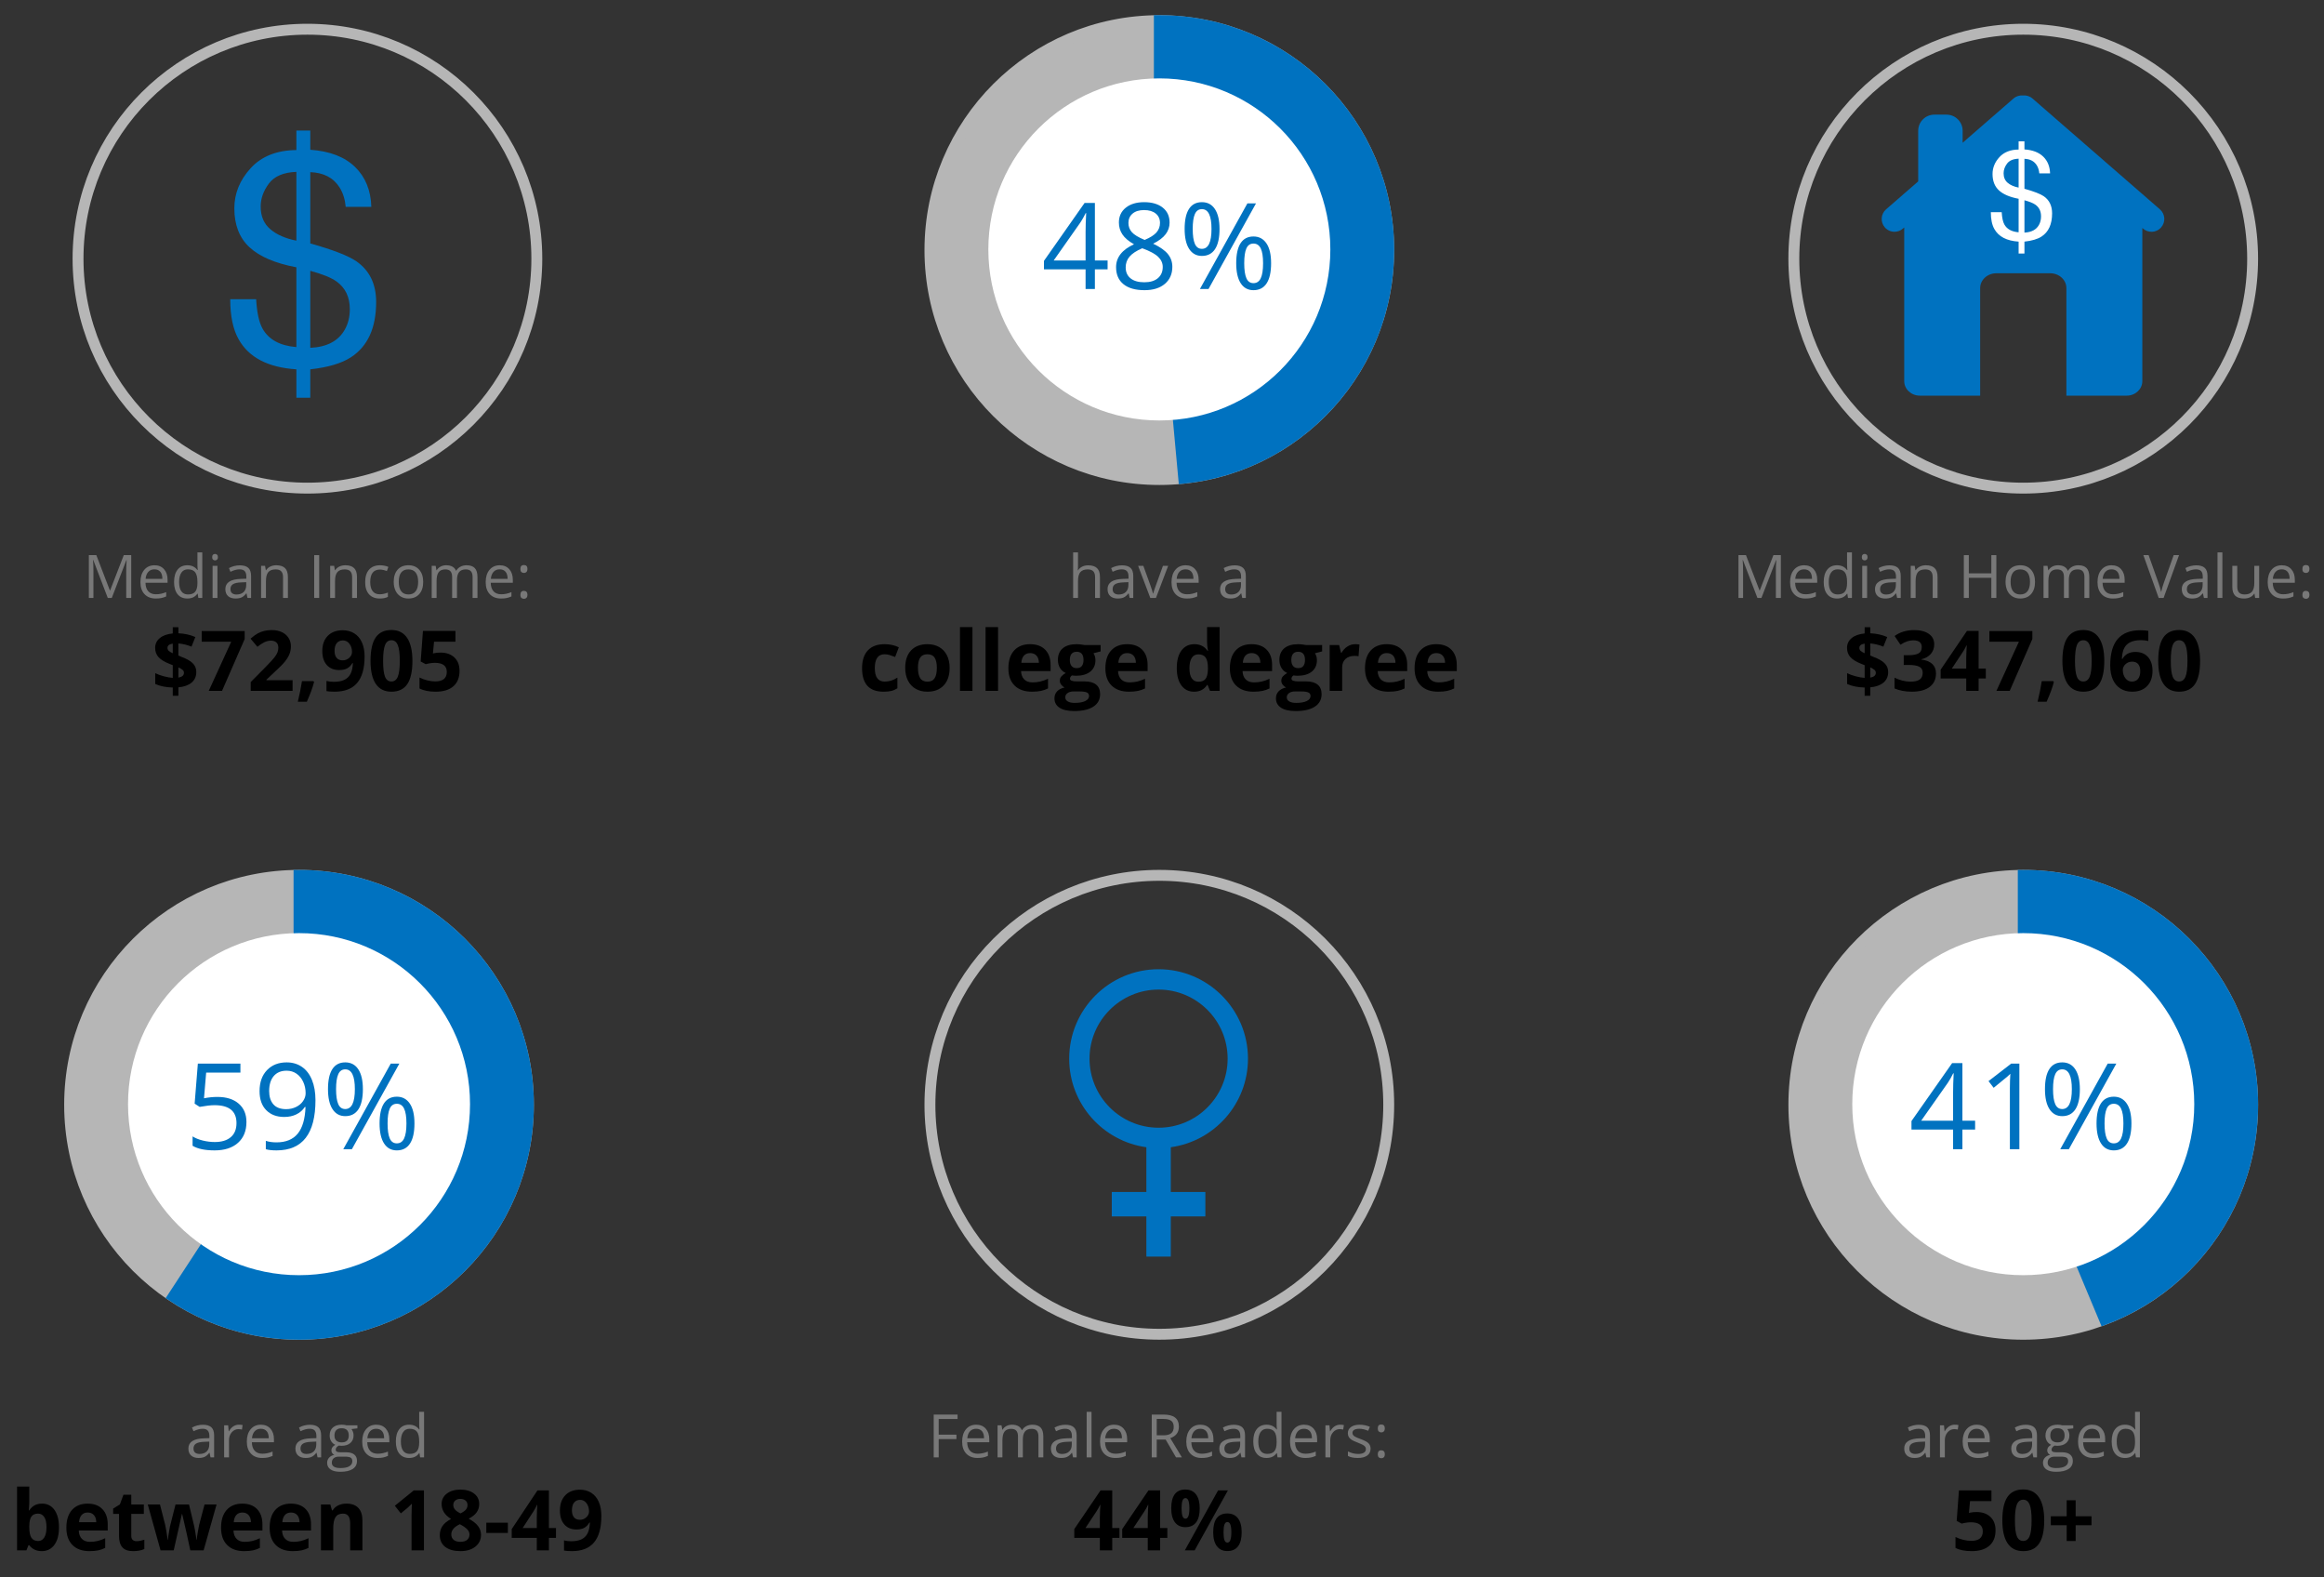 <?xml version="1.0" encoding="utf-8"?>
<!-- Generator: Adobe Illustrator 16.0.4, SVG Export Plug-In . SVG Version: 6.00 Build 0)  -->
<!DOCTYPE svg PUBLIC "-//W3C//DTD SVG 1.1//EN" "http://www.w3.org/Graphics/SVG/1.1/DTD/svg11.dtd">
<svg version="1.1" id="Layer_2" xmlns="http://www.w3.org/2000/svg" xmlns:xlink="http://www.w3.org/1999/xlink" x="0px" y="0px"
	 width="640px" height="434.266px" viewBox="0 0 640 434.266" enable-background="new 0 0 640 434.266" xml:space="preserve">
<rect x="0" y="0" width="640" height="434.266" fill="#333333" stroke="none"/>
<circle fill="none" stroke="#B6B6B6" stroke-width="3" stroke-miterlimit="10" cx="84.662" cy="71.218" r="63.172"/>
<circle fill="none" stroke="#B6B6B6" stroke-width="3" stroke-miterlimit="10" cx="557.173" cy="71.218" r="63.172"/>
<circle fill="none" stroke="#B6B6B6" stroke-width="3" stroke-miterlimit="10" cx="319.265" cy="304.17" r="63.172"/>
<g>
	<circle fill="#B6B6B6" stroke="#B6B6B6" stroke-width="3" stroke-miterlimit="10" cx="319.265" cy="68.851" r="63.172"/>
	<path fill="#0072C0" stroke="#0072C0" stroke-width="3" stroke-miterlimit="10" d="M319.266,5.678V73.55l5.042,39.895l1.674,18.22
		c31.73-3.355,56.456-30.195,56.456-62.813C382.438,33.961,354.154,5.679,319.266,5.678z"/>
	<circle fill="#FFFFFF" cx="319.268" cy="68.671" r="47.091"/>
</g>
<circle fill="#B6B6B6" stroke="#B6B6B6" stroke-width="3" stroke-miterlimit="10" cx="82.346" cy="304.175" r="63.173"/>
<path fill="#0072C0" stroke="#0072C0" stroke-width="3" stroke-miterlimit="10" d="M82.346,241.001v62.992l-34.657,52.989
	c9.952,6.545,21.855,10.364,34.655,10.364c34.891,0,63.174-28.284,63.174-63.172C145.519,269.283,117.235,241.001,82.346,241.001z"
	/>
<path fill="#FFFFFF" d="M129.439,303.993c0,26.008-21.084,47.09-47.092,47.09c-26.007,0-47.09-21.082-47.09-47.09
	c0-26.004,21.083-47.087,47.09-47.087C108.355,256.906,129.439,277.989,129.439,303.993z"/>
<circle fill="#B6B6B6" stroke="#B6B6B6" stroke-width="3" stroke-miterlimit="10" cx="557.18" cy="304.175" r="63.173"/>
<path fill="#0072C0" stroke="#0072C0" stroke-width="3" stroke-miterlimit="10" d="M557.179,241.001v67.872l0.149,1.168
	l22.243,53.199c23.83-9.039,40.781-32.066,40.781-59.065C620.353,269.283,592.068,241.002,557.179,241.001z"/>
<path fill="#FFFFFF" d="M604.272,303.993c0,26.008-21.084,47.09-47.093,47.09c-26.005,0-47.089-21.082-47.089-47.09
	c0-26.004,21.084-47.087,47.089-47.087C583.188,256.906,604.272,277.989,604.272,303.993z"/>
<g>
	<path fill="#0072C0" d="M69.027,46.308c2.996-3.277,7.194-4.943,12.595-4.998v-5.36h3.829v5.28
		c5.347,0.375,9.451,1.951,12.312,4.724c2.862,2.773,4.36,6.438,4.494,10.994h-7.052c-0.189-2.042-0.739-3.801-1.652-5.279
		c-1.694-2.713-4.394-4.138-8.102-4.272v19.627c6.233,1.747,10.465,3.385,12.695,4.917c3.627,2.526,5.441,6.261,5.441,11.204
		c0,7.147-2.325,12.227-6.973,15.235c-2.58,1.665-6.301,2.768-11.164,3.305v7.819h-3.829v-7.819
		c-7.819-0.511-13.126-3.277-15.92-8.303c-1.531-2.713-2.297-6.381-2.297-11.002h7.134c0.217,3.681,0.799,6.368,1.746,8.061
		c1.678,3.036,4.791,4.743,9.338,5.119V73.593c-5.831-1.101-10.138-2.942-12.918-5.521c-2.781-2.58-4.17-6.153-4.17-10.721
		C64.534,53.267,66.031,49.586,69.027,46.308z M74.45,63.115c1.774,1.504,4.165,2.553,7.172,3.143V47.316
		c-3.549,0.134-6.075,1.208-7.579,3.224c-1.504,2.015-2.255,4.125-2.255,6.328C71.788,59.528,72.674,61.61,74.45,63.115z
		 M94.963,90.723c0.913-1.612,1.371-3.479,1.371-5.603c0-3.358-1.237-5.911-3.708-7.658c-1.425-1.021-3.816-1.987-7.174-2.902v21.2
		C90.045,95.546,93.216,93.866,94.963,90.723z"/>
</g>
<g>
	<g>
		<defs>
			<rect id="SVGID_1_" x="483.996" y="3.635" width="146.375" height="146.375"/>
		</defs>
		<clipPath id="SVGID_2_">
			<use xlink:href="#SVGID_1_"  overflow="visible"/>
		</clipPath>
		<g clip-path="url(#SVGID_2_)">
			<defs>
				<rect id="SVGID_3_" x="483.996" y="3.635" width="146.375" height="146.375"/>
			</defs>
			<clipPath id="SVGID_4_">
				<use xlink:href="#SVGID_3_"  overflow="visible"/>
			</clipPath>
			<path clip-path="url(#SVGID_4_)" fill="#0072C0" d="M594.809,57.63l-35.08-30.504c-0.751-0.653-1.701-0.929-2.621-0.848
				c-0.92-0.081-1.871,0.195-2.622,0.848l-13.997,12.171v-3.284c0-2.458-1.993-4.452-4.452-4.452h-3.339
				c-2.458,0-4.452,1.993-4.452,4.452v13.929l-8.84,7.687c-1.47,1.277-1.624,3.503-0.348,4.972c0.696,0.802,1.677,1.212,2.661,1.212
				c0.82,0,1.644-0.285,2.311-0.865l0.371-0.322v42.317c0,2.201,1.923,3.986,4.294,3.986h16.618V79.318
				c0-2.254,1.993-4.082,4.451-4.082h14.84c2.458,0,4.452,1.828,4.452,4.082v29.611h16.618c2.371,0,4.293-1.785,4.293-3.986V62.761
				l0.217,0.188c0.667,0.58,1.491,0.865,2.312,0.865c0.984,0,1.964-0.41,2.661-1.212C596.433,61.133,596.277,58.907,594.809,57.63"
				/>
		</g>
	</g>
</g>
<g>
	<path fill="#FFFFFF" d="M550.608,43.268c1.259-1.376,3.022-2.076,5.291-2.099v-2.251h1.607v2.217
		c2.246,0.158,3.97,0.819,5.171,1.984c1.203,1.165,1.831,2.704,1.888,4.618h-2.964c-0.077-0.858-0.309-1.597-0.691-2.218
		c-0.712-1.14-1.847-1.738-3.403-1.794v8.244c2.619,0.734,4.396,1.421,5.332,2.064c1.523,1.062,2.284,2.63,2.284,4.706
		c0,3.002-0.976,5.135-2.928,6.398c-1.084,0.7-2.646,1.163-4.688,1.388v3.284h-1.607v-3.284c-3.284-0.214-5.514-1.377-6.688-3.487
		c-0.641-1.14-0.964-2.68-0.964-4.621h2.995c0.093,1.545,0.336,2.674,0.735,3.385c0.704,1.275,2.012,1.993,3.922,2.15v-9.226
		c-2.45-0.462-4.259-1.236-5.427-2.319c-1.167-1.083-1.753-2.584-1.753-4.502C548.72,46.19,549.35,44.645,550.608,43.268z
		 M552.887,50.327c0.745,0.631,1.748,1.071,3.013,1.32v-7.956c-1.489,0.057-2.551,0.508-3.184,1.354
		c-0.632,0.846-0.948,1.733-0.948,2.658C551.768,48.82,552.142,49.695,552.887,50.327z M561.502,61.923
		c0.385-0.678,0.574-1.462,0.574-2.354c0-1.411-0.519-2.483-1.557-3.216c-0.597-0.429-1.603-0.835-3.013-1.219v8.903
		C559.437,63.948,560.768,63.242,561.502,61.923z"/>
</g>
<g>
	<g>
		<defs>
			<rect id="SVGID_5_" x="263.79" y="253.707" width="110.536" height="110.537"/>
		</defs>
		<clipPath id="SVGID_6_">
			<use xlink:href="#SVGID_5_"  overflow="visible"/>
		</clipPath>
		<g clip-path="url(#SVGID_6_)">
			<defs>
				<rect id="SVGID_7_" x="263.79" y="253.707" width="110.536" height="110.537"/>
			</defs>
			<clipPath id="SVGID_8_">
				<use xlink:href="#SVGID_7_"  overflow="visible"/>
			</clipPath>
			<path clip-path="url(#SVGID_8_)" fill="#0072C0" d="M343.677,291.465c0-13.575-11.044-24.618-24.619-24.618
				s-24.618,11.043-24.618,24.618c0,12.435,9.267,22.743,21.256,24.388v12.319h-9.525v6.724h9.525v11.065h6.724v-11.065h9.525
				v-6.724h-9.525v-12.319C334.41,314.208,343.677,303.899,343.677,291.465 M300.043,291.465c0-10.485,8.53-19.016,19.015-19.016
				c10.485,0,19.016,8.53,19.016,19.016c0,10.484-8.53,19.016-19.016,19.016C308.573,310.48,300.043,301.949,300.043,291.465"/>
		</g>
	</g>
</g>
<g>
	<path fill="#787878" d="M29.68,164.623l-3.998-10.447h-0.064c0.075,0.828,0.113,1.812,0.113,2.951v7.496h-1.266v-11.784h2.063
		l3.732,9.721h0.064l3.764-9.721h2.048v11.784h-1.371v-7.592c0-0.871,0.038-1.818,0.112-2.838h-0.063l-4.031,10.43H29.68z"/>
	<path fill="#787878" d="M42.899,164.784c-1.306,0-2.336-0.398-3.092-1.193c-0.754-0.794-1.132-1.899-1.132-3.312
		c0-1.424,0.351-2.555,1.051-3.394c0.702-0.839,1.644-1.258,2.826-1.258c1.107,0,1.983,0.364,2.627,1.093
		c0.645,0.727,0.967,1.688,0.967,2.88v0.848h-6.086c0.027,1.037,0.289,1.824,0.786,2.361c0.498,0.537,1.197,0.806,2.1,0.806
		c0.952,0,1.892-0.198,2.821-0.596v1.193c-0.473,0.204-0.92,0.35-1.342,0.439C44.005,164.739,43.496,164.784,42.899,164.784z
		 M42.537,156.748c-0.71,0-1.275,0.231-1.697,0.694c-0.421,0.463-0.67,1.1-0.746,1.918h4.62c0-0.843-0.188-1.489-0.564-1.94
		C43.772,156.972,43.235,156.748,42.537,156.748z"/>
	<path fill="#787878" d="M54.442,163.439H54.37c-0.619,0.896-1.542,1.345-2.773,1.345c-1.155,0-2.054-0.394-2.697-1.184
		c-0.641-0.791-0.963-1.915-0.963-3.37s0.323-2.588,0.967-3.394c0.645-0.806,1.542-1.209,2.692-1.209
		c1.199,0,2.118,0.436,2.757,1.307h0.105l-0.057-0.636l-0.032-0.622v-3.595h1.338v12.542H54.62L54.442,163.439z M51.766,163.664
		c0.913,0,1.576-0.247,1.987-0.746c0.411-0.497,0.617-1.298,0.617-2.406v-0.282c0-1.253-0.208-2.146-0.625-2.681
		c-0.417-0.534-1.082-0.802-1.995-0.802c-0.785,0-1.386,0.306-1.802,0.915c-0.417,0.611-0.624,1.473-0.624,2.584
		c0,1.129,0.207,1.98,0.621,2.555C50.358,163.376,50.966,163.664,51.766,163.664z"/>
	<path fill="#787878" d="M58.432,153.395c0-0.307,0.076-0.53,0.226-0.672c0.151-0.144,0.339-0.215,0.564-0.215
		c0.216,0,0.401,0.073,0.556,0.218c0.156,0.145,0.234,0.367,0.234,0.668c0,0.301-0.078,0.525-0.234,0.673
		c-0.155,0.148-0.34,0.222-0.556,0.222c-0.226,0-0.414-0.074-0.564-0.222C58.507,153.92,58.432,153.696,58.432,153.395z
		 M59.883,164.623h-1.338v-8.833h1.338V164.623z"/>
	<path fill="#787878" d="M68.153,164.623l-0.266-1.257h-0.065c-0.44,0.554-0.88,0.93-1.317,1.125
		c-0.438,0.196-0.985,0.293-1.641,0.293c-0.876,0-1.562-0.224-2.059-0.676c-0.498-0.451-0.746-1.093-0.746-1.926
		c0-1.786,1.426-2.72,4.28-2.805l1.5-0.048v-0.549c0-0.693-0.15-1.204-0.447-1.536c-0.298-0.329-0.776-0.495-1.431-0.495
		c-0.736,0-1.57,0.226-2.499,0.677l-0.411-1.023c0.435-0.236,0.913-0.422,1.431-0.556c0.518-0.133,1.039-0.202,1.56-0.202
		c1.054,0,1.833,0.234,2.341,0.701c0.508,0.468,0.762,1.218,0.762,2.25v6.028H68.153z M65.131,163.68
		c0.832,0,1.487-0.229,1.962-0.685s0.713-1.096,0.713-1.918v-0.798l-1.337,0.056c-1.064,0.038-1.832,0.204-2.301,0.497
		c-0.471,0.292-0.706,0.749-0.706,1.366c0,0.483,0.146,0.851,0.439,1.104C64.193,163.555,64.604,163.68,65.131,163.68z"/>
	<path fill="#787878" d="M77.947,164.623v-5.714c0-0.721-0.164-1.257-0.492-1.612c-0.328-0.355-0.84-0.533-1.54-0.533
		c-0.924,0-1.601,0.251-2.031,0.75c-0.43,0.5-0.645,1.325-0.645,2.475v4.634h-1.338v-8.833h1.089l0.217,1.208h0.064
		c0.274-0.436,0.659-0.772,1.153-1.013c0.494-0.238,1.045-0.358,1.652-0.358c1.064,0,1.865,0.257,2.402,0.771
		c0.538,0.513,0.807,1.334,0.807,2.462v5.763H77.947z"/>
	<path fill="#787878" d="M86.524,164.623v-11.784h1.371v11.784H86.524z"/>
	<path fill="#787878" d="M96.971,164.623v-5.714c0-0.721-0.164-1.257-0.492-1.612c-0.328-0.355-0.841-0.533-1.54-0.533
		c-0.924,0-1.602,0.251-2.031,0.75c-0.429,0.5-0.645,1.325-0.645,2.475v4.634h-1.338v-8.833h1.088l0.218,1.208h0.064
		c0.274-0.436,0.659-0.772,1.153-1.013c0.494-0.238,1.046-0.358,1.652-0.358c1.063,0,1.864,0.257,2.402,0.771
		c0.538,0.513,0.806,1.334,0.806,2.462v5.763H96.971z"/>
	<path fill="#787878" d="M104.588,164.784c-1.279,0-2.269-0.393-2.971-1.179c-0.701-0.789-1.052-1.903-1.052-3.343
		c0-1.478,0.356-2.62,1.068-3.426c0.712-0.806,1.727-1.209,3.043-1.209c0.425,0,0.849,0.046,1.274,0.137
		c0.424,0.093,0.757,0.198,1,0.323l-0.411,1.135c-0.296-0.117-0.618-0.216-0.968-0.293c-0.349-0.079-0.658-0.118-0.927-0.118
		c-1.794,0-2.691,1.145-2.691,3.434c0,1.085,0.219,1.919,0.656,2.5c0.438,0.58,1.087,0.87,1.947,0.87
		c0.736,0,1.492-0.158,2.265-0.477v1.186C106.23,164.632,105.485,164.784,104.588,164.784z"/>
	<path fill="#787878" d="M116.542,160.197c0,1.44-0.363,2.565-1.088,3.375c-0.725,0.807-1.728,1.211-3.006,1.211
		c-0.79,0-1.491-0.185-2.104-0.555c-0.612-0.371-1.085-0.903-1.418-1.596c-0.333-0.694-0.5-1.505-0.5-2.436
		c0-1.438,0.361-2.562,1.081-3.364c0.72-0.805,1.719-1.207,2.999-1.207c1.236,0,2.218,0.412,2.946,1.234
		C116.178,157.684,116.542,158.795,116.542,160.197z M109.812,160.197c0,1.129,0.226,1.989,0.677,2.581
		c0.452,0.591,1.115,0.886,1.991,0.886c0.876,0,1.542-0.295,1.995-0.881c0.455-0.59,0.681-1.452,0.681-2.585
		c0-1.123-0.227-1.977-0.681-2.558c-0.453-0.584-1.125-0.876-2.01-0.876c-0.877,0-1.538,0.287-1.984,0.863
		C110.035,158.202,109.812,159.058,109.812,160.197z"/>
	<path fill="#787878" d="M130.148,164.623v-5.747c0-0.705-0.15-1.231-0.451-1.584c-0.3-0.352-0.769-0.528-1.403-0.528
		c-0.832,0-1.448,0.239-1.845,0.718s-0.598,1.214-0.598,2.208v4.933h-1.337v-5.747c0-0.705-0.151-1.231-0.452-1.584
		c-0.3-0.352-0.771-0.528-1.41-0.528c-0.838,0-1.453,0.252-1.842,0.754c-0.39,0.502-0.583,1.326-0.583,2.471v4.634h-1.338v-8.833
		h1.087l0.218,1.208h0.064c0.252-0.43,0.609-0.766,1.068-1.008c0.46-0.241,0.974-0.363,1.544-0.363c1.38,0,2.283,0.5,2.708,1.5
		h0.064c0.264-0.463,0.645-0.827,1.145-1.097c0.5-0.268,1.07-0.403,1.708-0.403c1,0,1.748,0.257,2.246,0.771
		c0.497,0.513,0.745,1.334,0.745,2.462v5.763H130.148z"/>
	<path fill="#787878" d="M137.976,164.784c-1.307,0-2.336-0.398-3.092-1.193c-0.754-0.794-1.132-1.899-1.132-3.312
		c0-1.424,0.351-2.555,1.052-3.394c0.701-0.839,1.643-1.258,2.825-1.258c1.107,0,1.982,0.364,2.628,1.093
		c0.645,0.727,0.967,1.688,0.967,2.88v0.848h-6.086c0.027,1.037,0.289,1.824,0.786,2.361c0.498,0.537,1.198,0.806,2.1,0.806
		c0.952,0,1.892-0.198,2.821-0.596v1.193c-0.473,0.204-0.92,0.35-1.342,0.439C139.082,164.739,138.572,164.784,137.976,164.784z
		 M137.613,156.748c-0.71,0-1.275,0.231-1.697,0.694c-0.421,0.463-0.67,1.1-0.746,1.918h4.62c0-0.843-0.188-1.489-0.565-1.94
		C138.849,156.972,138.312,156.748,137.613,156.748z"/>
	<path fill="#787878" d="M143.312,156.651c0-0.726,0.317-1.088,0.951-1.088c0.661,0,0.992,0.362,0.992,1.088
		c0,0.349-0.088,0.618-0.266,0.806c-0.177,0.188-0.419,0.282-0.726,0.282c-0.273,0-0.501-0.083-0.681-0.254
		C143.402,157.318,143.312,157.038,143.312,156.651z M143.312,163.769c0-0.359,0.082-0.632,0.246-0.819
		c0.164-0.184,0.4-0.277,0.706-0.277c0.312,0,0.555,0.093,0.729,0.277c0.175,0.187,0.262,0.459,0.262,0.819
		c0,0.351-0.088,0.617-0.266,0.806c-0.177,0.19-0.419,0.283-0.726,0.283c-0.273,0-0.501-0.086-0.681-0.253
		C143.402,164.433,143.312,164.156,143.312,163.769z"/>
</g>
<g>
	<path d="M54.056,185.053c0,1.195-0.433,2.157-1.298,2.883c-0.864,0.726-2.076,1.16-3.633,1.303v2.313h-1.547v-2.269
		c-1.834-0.036-3.445-0.36-4.829-0.969v-2.979c0.654,0.325,1.442,0.609,2.364,0.857c0.922,0.248,1.744,0.396,2.465,0.44v-3.499
		l-0.755-0.293c-1.49-0.586-2.545-1.224-3.166-1.914c-0.621-0.687-0.931-1.54-0.931-2.556c0-1.091,0.427-1.987,1.28-2.69
		c0.854-0.705,2.045-1.132,3.572-1.281v-1.727h1.547v1.681c1.723,0.076,3.279,0.422,4.672,1.038l-1.062,2.642
		c-1.173-0.482-2.377-0.776-3.611-0.881v3.33c1.467,0.564,2.51,1.052,3.131,1.466c0.621,0.415,1.076,0.87,1.366,1.366
		S54.056,184.39,54.056,185.053z M46.123,178.371c0,0.331,0.114,0.605,0.344,0.818c0.23,0.216,0.601,0.435,1.111,0.661v-2.651
		C46.608,177.342,46.123,177.731,46.123,178.371z M50.66,185.222c0-0.316-0.129-0.583-0.384-0.801
		c-0.255-0.217-0.64-0.443-1.151-0.676v2.81C50.147,186.38,50.66,185.936,50.66,185.222z"/>
	<path d="M57.487,190.209l6.196-13.543h-8.137v-2.933h11.838v2.189l-6.24,14.287H57.487z"/>
	<path d="M80.576,190.209H69.042v-2.425l4.142-4.188c1.226-1.256,2.028-2.128,2.404-2.611c0.376-0.487,0.647-0.936,0.812-1.35
		c0.165-0.414,0.248-0.843,0.248-1.287c0-0.663-0.182-1.154-0.547-1.479c-0.365-0.323-0.853-0.485-1.461-0.485
		c-0.64,0-1.26,0.146-1.863,0.44c-0.602,0.293-1.23,0.712-1.884,1.253l-1.896-2.246c0.812-0.691,1.485-1.182,2.02-1.467
		c0.535-0.284,1.118-0.505,1.75-0.66c0.632-0.153,1.339-0.231,2.122-0.231c1.031,0,1.941,0.188,2.73,0.564
		c0.79,0.375,1.404,0.904,1.84,1.58c0.436,0.677,0.655,1.454,0.655,2.326c0,0.759-0.135,1.471-0.401,2.139
		c-0.268,0.665-0.682,1.347-1.241,2.047c-0.561,0.7-1.548,1.696-2.963,2.991l-2.122,1.998v0.157h7.189V190.209z"/>
	<path d="M86.489,187.784c-0.391,1.52-1.053,3.32-1.986,5.404h-2.483c0.489-2.001,0.869-3.89,1.14-5.664h3.16L86.489,187.784z"/>
	<path d="M100.404,180.753c0,3.25-0.684,5.676-2.054,7.278c-1.369,1.603-3.441,2.404-6.218,2.404c-0.978,0-1.719-0.054-2.224-0.158
		v-2.798c0.632,0.158,1.294,0.236,1.986,0.236c1.167,0,2.126-0.17,2.878-0.513c0.752-0.343,1.328-0.88,1.727-1.612
		c0.398-0.735,0.627-1.745,0.688-3.031h-0.135c-0.436,0.708-0.941,1.204-1.512,1.49c-0.572,0.285-1.287,0.428-2.144,0.428
		c-1.438,0-2.569-0.46-3.397-1.382c-0.828-0.921-1.242-2.203-1.242-3.842c0-1.769,0.502-3.166,1.507-4.193
		c1.004-1.025,2.372-1.54,4.102-1.54c1.218,0,2.285,0.286,3.199,0.857c0.914,0.573,1.615,1.401,2.105,2.487
		C100.159,177.952,100.404,179.249,100.404,180.753z M94.434,176.318c-0.722,0-1.287,0.248-1.693,0.745s-0.609,1.21-0.609,2.145
		c0,0.797,0.185,1.43,0.553,1.895c0.369,0.466,0.93,0.7,1.682,0.7c0.708,0,1.313-0.23,1.817-0.695
		c0.504-0.461,0.756-0.995,0.756-1.595c0-0.895-0.236-1.651-0.705-2.269C95.764,176.625,95.164,176.318,94.434,176.318z"/>
	<path d="M113.574,181.959c0,2.881-0.473,5.014-1.417,6.4c-0.944,1.385-2.398,2.076-4.362,2.076c-1.903,0-3.338-0.713-4.306-2.144
		c-0.966-1.431-1.449-3.541-1.449-6.332c0-2.911,0.47-5.057,1.41-6.437c0.941-1.381,2.389-2.072,4.345-2.072
		c1.903,0,3.342,0.723,4.316,2.167C113.086,177.062,113.574,179.176,113.574,181.959z M105.504,181.959
		c0,2.024,0.175,3.476,0.525,4.352c0.35,0.875,0.938,1.314,1.766,1.314c0.813,0,1.399-0.443,1.761-1.331
		c0.361-0.889,0.541-2.333,0.541-4.335c0-2.022-0.182-3.477-0.546-4.36c-0.366-0.885-0.95-1.326-1.755-1.326
		c-0.82,0-1.407,0.441-1.761,1.326C105.681,178.482,105.504,179.937,105.504,181.959z"/>
	<path d="M121.326,179.669c1.596,0,2.865,0.449,3.809,1.344c0.944,0.895,1.417,2.121,1.417,3.679c0,1.843-0.568,3.261-1.704,4.254
		c-1.136,0.993-2.76,1.49-4.875,1.49c-1.836,0-3.318-0.297-4.447-0.892v-3.013c0.595,0.316,1.286,0.574,2.077,0.774
		c0.79,0.199,1.538,0.298,2.245,0.298c2.129,0,3.194-0.872,3.194-2.619c0-1.662-1.102-2.493-3.306-2.493
		c-0.399,0-0.839,0.039-1.321,0.119c-0.48,0.077-0.872,0.163-1.173,0.253l-1.389-0.745l0.621-8.407h8.949v2.955h-5.891l-0.305,3.239
		l0.395-0.079C120.081,179.723,120.649,179.669,121.326,179.669z"/>
</g>
<g>
	<path fill="#787878" d="M301.576,164.623v-5.714c0-0.721-0.165-1.257-0.491-1.612c-0.328-0.355-0.841-0.533-1.54-0.533
		c-0.93,0-1.608,0.253-2.037,0.759c-0.427,0.504-0.64,1.332-0.64,2.481v4.619h-1.339v-12.542h1.339v3.797
		c0,0.456-0.022,0.835-0.065,1.137h0.081c0.264-0.424,0.638-0.76,1.125-1.003c0.485-0.246,1.042-0.368,1.664-0.368
		c1.08,0,1.891,0.256,2.431,0.771c0.54,0.512,0.81,1.329,0.81,2.445v5.763H301.576z"/>
	<path fill="#787878" d="M311.095,164.623l-0.266-1.257h-0.063c-0.442,0.554-0.881,0.93-1.319,1.125
		c-0.437,0.196-0.984,0.293-1.639,0.293c-0.877,0-1.562-0.224-2.06-0.676c-0.498-0.451-0.746-1.093-0.746-1.926
		c0-1.786,1.427-2.72,4.281-2.805l1.5-0.048v-0.549c0-0.693-0.149-1.204-0.448-1.536c-0.298-0.329-0.775-0.495-1.431-0.495
		c-0.736,0-1.57,0.226-2.499,0.677l-0.411-1.023c0.436-0.236,0.912-0.422,1.432-0.556c0.518-0.133,1.038-0.202,1.559-0.202
		c1.053,0,1.834,0.234,2.342,0.701c0.508,0.468,0.761,1.218,0.761,2.25v6.028H311.095z M308.072,163.68
		c0.833,0,1.488-0.229,1.963-0.685c0.476-0.456,0.714-1.096,0.714-1.918v-0.798l-1.339,0.056c-1.064,0.038-1.832,0.204-2.301,0.497
		c-0.47,0.292-0.706,0.749-0.706,1.366c0,0.483,0.147,0.851,0.44,1.104C307.136,163.555,307.546,163.68,308.072,163.68z"/>
	<path fill="#787878" d="M316.777,164.623l-3.352-8.833h1.435l1.901,5.239c0.431,1.226,0.682,2.02,0.757,2.386h0.065
		c0.059-0.285,0.246-0.874,0.56-1.771c0.314-0.893,1.019-2.845,2.116-5.854h1.435l-3.354,8.833H316.777z"/>
	<path fill="#787878" d="M326.845,164.784c-1.305,0-2.335-0.398-3.09-1.193c-0.756-0.794-1.133-1.899-1.133-3.312
		c0-1.424,0.351-2.555,1.052-3.394c0.701-0.839,1.644-1.258,2.825-1.258c1.107,0,1.984,0.364,2.629,1.093
		c0.643,0.727,0.966,1.688,0.966,2.88v0.848h-6.086c0.026,1.037,0.288,1.824,0.786,2.361s1.197,0.806,2.1,0.806
		c0.951,0,1.891-0.198,2.821-0.596v1.193c-0.473,0.204-0.921,0.35-1.341,0.439C327.952,164.739,327.442,164.784,326.845,164.784z
		 M326.483,156.748c-0.71,0-1.276,0.231-1.697,0.694c-0.421,0.463-0.671,1.1-0.746,1.918h4.619c0-0.843-0.188-1.489-0.564-1.94
		C327.719,156.972,327.182,156.748,326.483,156.748z"/>
	<path fill="#787878" d="M342.096,164.623l-0.266-1.257h-0.064c-0.442,0.554-0.88,0.93-1.319,1.125
		c-0.437,0.196-0.984,0.293-1.64,0.293c-0.876,0-1.562-0.224-2.06-0.676c-0.498-0.451-0.747-1.093-0.747-1.926
		c0-1.786,1.428-2.72,4.281-2.805l1.499-0.048v-0.549c0-0.693-0.149-1.204-0.447-1.536c-0.298-0.329-0.776-0.495-1.431-0.495
		c-0.736,0-1.569,0.226-2.5,0.677l-0.41-1.023c0.435-0.236,0.912-0.422,1.431-0.556c0.517-0.133,1.038-0.202,1.559-0.202
		c1.053,0,1.834,0.234,2.342,0.701c0.508,0.468,0.761,1.218,0.761,2.25v6.028H342.096z M339.074,163.68
		c0.832,0,1.487-0.229,1.962-0.685c0.476-0.456,0.714-1.096,0.714-1.918v-0.798l-1.339,0.056c-1.064,0.038-1.832,0.204-2.301,0.497
		c-0.47,0.292-0.707,0.749-0.707,1.366c0,0.483,0.148,0.851,0.441,1.104C338.137,163.555,338.548,163.68,339.074,163.68z"/>
</g>
<g>
	<path d="M243.292,190.435c-3.927,0-5.891-2.154-5.891-6.467c0-2.143,0.535-3.782,1.603-4.914c1.068-1.132,2.6-1.699,4.593-1.699
		c1.459,0,2.769,0.286,3.927,0.858l-1.015,2.663c-0.542-0.217-1.046-0.397-1.512-0.537c-0.467-0.139-0.933-0.208-1.399-0.208
		c-1.79,0-2.687,1.272-2.687,3.814c0,2.469,0.896,3.702,2.687,3.702c0.662,0,1.275-0.089,1.84-0.266
		c0.563-0.175,1.128-0.453,1.692-0.828v2.945c-0.558,0.353-1.118,0.599-1.687,0.734
		C244.873,190.368,244.156,190.435,243.292,190.435z"/>
	<path d="M261.517,183.878c0,2.054-0.542,3.66-1.625,4.819c-1.083,1.159-2.591,1.738-4.526,1.738c-1.211,0-2.279-0.264-3.205-0.796
		c-0.925-0.529-1.636-1.292-2.133-2.284c-0.496-0.994-0.745-2.153-0.745-3.477c0-2.061,0.538-3.664,1.613-4.807
		c1.077-1.143,2.588-1.716,4.537-1.716c1.211,0,2.28,0.264,3.205,0.79c0.926,0.527,1.637,1.284,2.133,2.269
		C261.269,181.399,261.517,182.555,261.517,183.878z M252.793,183.878c0,1.249,0.205,2.192,0.615,2.833
		c0.41,0.64,1.078,0.959,2.003,0.959c0.918,0,1.578-0.317,1.98-0.953c0.402-0.637,0.604-1.582,0.604-2.839
		c0-1.249-0.203-2.186-0.609-2.81c-0.406-0.624-1.072-0.937-1.997-0.937c-0.918,0-1.58,0.312-1.986,0.931
		C252.997,181.685,252.793,182.623,252.793,183.878z"/>
	<path d="M267.803,190.209h-3.442V172.65h3.442V190.209z"/>
	<path d="M274.855,190.209h-3.441V172.65h3.441V190.209z"/>
	<path d="M284.178,190.435c-2.031,0-3.62-0.561-4.763-1.682c-1.145-1.12-1.716-2.707-1.716-4.762c0-2.112,0.53-3.749,1.586-4.903
		c1.057-1.155,2.518-1.733,4.384-1.733c1.783,0,3.171,0.508,4.164,1.524c0.993,1.015,1.49,2.417,1.49,4.209v1.67h-8.137
		c0.038,0.979,0.328,1.741,0.869,2.291c0.542,0.549,1.302,0.823,2.279,0.823c0.76,0,1.479-0.079,2.156-0.237
		c0.676-0.158,1.384-0.409,2.121-0.756v2.663c-0.603,0.302-1.245,0.523-1.93,0.672C285.998,190.362,285.163,190.435,284.178,190.435
		z M283.692,179.805c-0.73,0-1.302,0.232-1.715,0.693c-0.414,0.464-0.651,1.121-0.711,1.971h4.83
		c-0.016-0.85-0.237-1.506-0.666-1.971C285.001,180.037,284.421,179.805,283.692,179.805z"/>
	<path d="M303.102,177.593v1.75l-1.975,0.508c0.362,0.564,0.543,1.196,0.543,1.896c0,1.354-0.473,2.408-1.418,3.166
		c-0.943,0.754-2.255,1.134-3.933,1.134l-0.62-0.034l-0.508-0.058c-0.354,0.271-0.531,0.572-0.531,0.903
		c0,0.497,0.631,0.745,1.896,0.745h2.145c1.383,0,2.439,0.297,3.165,0.892c0.727,0.595,1.09,1.467,1.09,2.619
		c0,1.475-0.615,2.618-1.846,3.43c-1.23,0.812-2.996,1.219-5.299,1.219c-1.761,0-3.104-0.306-4.034-0.918
		c-0.93-0.615-1.394-1.474-1.394-2.581c0-0.759,0.238-1.396,0.711-1.907c0.474-0.511,1.169-0.877,2.087-1.095
		c-0.354-0.15-0.661-0.397-0.926-0.738c-0.264-0.344-0.394-0.706-0.394-1.091c0-0.481,0.139-0.882,0.417-1.203
		c0.278-0.319,0.682-0.634,1.208-0.941c-0.662-0.286-1.187-0.745-1.575-1.377c-0.387-0.631-0.58-1.376-0.58-2.235
		c0-1.376,0.447-2.44,1.343-3.192c0.896-0.754,2.173-1.129,3.836-1.129c0.354,0,0.774,0.032,1.259,0.095
		c0.485,0.065,0.794,0.113,0.931,0.143H303.102z M293.364,191.992c0,0.475,0.227,0.848,0.682,1.118
		c0.455,0.271,1.093,0.405,1.913,0.405c1.234,0,2.201-0.169,2.9-0.507c0.7-0.338,1.051-0.801,1.051-1.388
		c0-0.474-0.208-0.801-0.622-0.982c-0.413-0.181-1.053-0.271-1.917-0.271h-1.783c-0.633,0-1.162,0.148-1.586,0.444
		C293.576,191.11,293.364,191.504,293.364,191.992z M294.616,181.724c0,0.685,0.156,1.226,0.468,1.625
		c0.312,0.398,0.789,0.598,1.427,0.598c0.648,0,1.122-0.2,1.423-0.598c0.3-0.398,0.452-0.94,0.452-1.625
		c0-1.521-0.625-2.28-1.875-2.28C295.248,179.444,294.616,180.203,294.616,181.724z"/>
	<path d="M310.889,190.435c-2.031,0-3.618-0.561-4.762-1.682c-1.145-1.12-1.716-2.707-1.716-4.762c0-2.112,0.53-3.749,1.586-4.903
		c1.057-1.155,2.518-1.733,4.384-1.733c1.783,0,3.171,0.508,4.165,1.524c0.992,1.015,1.488,2.417,1.488,4.209v1.67h-8.136
		c0.039,0.979,0.328,1.741,0.87,2.291c0.541,0.549,1.301,0.823,2.279,0.823c0.76,0,1.479-0.079,2.155-0.237
		c0.677-0.158,1.385-0.409,2.123-0.756v2.663c-0.603,0.302-1.248,0.523-1.93,0.672C312.71,190.362,311.874,190.435,310.889,190.435z
		 M310.403,179.805c-0.73,0-1.301,0.232-1.716,0.693c-0.413,0.464-0.649,1.121-0.709,1.971h4.83
		c-0.016-0.85-0.237-1.506-0.667-1.971C311.712,180.037,311.133,179.805,310.403,179.805z"/>
	<path d="M328.832,190.435c-1.482,0-2.646-0.575-3.492-1.727c-0.847-1.15-1.27-2.744-1.27-4.784c0-2.068,0.431-3.681,1.292-4.835
		c0.861-1.155,2.049-1.733,3.56-1.733c1.588,0,2.8,0.618,3.635,1.852h0.112c-0.173-0.941-0.26-1.78-0.26-2.517v-4.04h3.454v17.559
		h-2.64l-0.667-1.636h-0.147C331.626,189.815,330.434,190.435,328.832,190.435z M330.04,187.693c0.879,0,1.524-0.257,1.935-0.768
		s0.634-1.38,0.671-2.606v-0.373c0-1.354-0.208-2.325-0.626-2.911c-0.417-0.588-1.096-0.881-2.036-0.881
		c-0.767,0-1.364,0.326-1.789,0.976c-0.424,0.651-0.638,1.598-0.638,2.838c0,1.241,0.215,2.172,0.644,2.795
		C328.628,187.382,329.242,187.693,330.04,187.693z"/>
	<path d="M345.173,190.435c-2.031,0-3.618-0.561-4.762-1.682c-1.145-1.12-1.716-2.707-1.716-4.762c0-2.112,0.529-3.749,1.586-4.903
		c1.057-1.155,2.518-1.733,4.384-1.733c1.783,0,3.171,0.508,4.164,1.524c0.993,1.015,1.489,2.417,1.489,4.209v1.67h-8.136
		c0.037,0.979,0.327,1.741,0.868,2.291c0.542,0.549,1.302,0.823,2.28,0.823c0.761,0,1.479-0.079,2.156-0.237s1.384-0.409,2.12-0.756
		v2.663c-0.601,0.302-1.244,0.523-1.928,0.672C346.993,190.362,346.158,190.435,345.173,190.435z M344.688,179.805
		c-0.73,0-1.301,0.232-1.715,0.693c-0.413,0.464-0.65,1.121-0.711,1.971h4.83c-0.016-0.85-0.237-1.506-0.666-1.971
		C345.996,180.037,345.418,179.805,344.688,179.805z"/>
	<path d="M364.098,177.593v1.75l-1.974,0.508c0.359,0.564,0.54,1.196,0.54,1.896c0,1.354-0.473,2.408-1.415,3.166
		c-0.945,0.754-2.256,1.134-3.934,1.134l-0.621-0.034l-0.508-0.058c-0.354,0.271-0.53,0.572-0.53,0.903
		c0,0.497,0.633,0.745,1.896,0.745h2.143c1.386,0,2.44,0.297,3.167,0.892c0.725,0.595,1.089,1.467,1.089,2.619
		c0,1.475-0.615,2.618-1.847,3.43c-1.228,0.812-2.994,1.219-5.297,1.219c-1.76,0-3.105-0.306-4.035-0.918
		c-0.928-0.615-1.395-1.474-1.395-2.581c0-0.759,0.238-1.396,0.712-1.907c0.475-0.511,1.171-0.877,2.087-1.095
		c-0.352-0.15-0.661-0.397-0.924-0.738c-0.263-0.344-0.396-0.706-0.396-1.091c0-0.481,0.14-0.882,0.418-1.203
		c0.278-0.319,0.681-0.634,1.208-0.941c-0.662-0.286-1.188-0.745-1.575-1.377c-0.388-0.631-0.581-1.376-0.581-2.235
		c0-1.376,0.448-2.44,1.343-3.192c0.896-0.754,2.175-1.129,3.839-1.129c0.352,0,0.771,0.032,1.257,0.095
		c0.485,0.065,0.795,0.113,0.93,0.143H364.098z M354.358,191.992c0,0.475,0.228,0.848,0.683,1.118s1.094,0.405,1.913,0.405
		c1.234,0,2.201-0.169,2.9-0.507c0.7-0.338,1.049-0.801,1.049-1.388c0-0.474-0.206-0.801-0.62-0.982
		c-0.413-0.181-1.055-0.271-1.919-0.271h-1.782c-0.632,0-1.16,0.148-1.586,0.444C354.571,191.11,354.358,191.504,354.358,191.992z
		 M355.61,181.724c0,0.685,0.157,1.226,0.47,1.625c0.312,0.398,0.788,0.598,1.429,0.598c0.645,0,1.119-0.2,1.421-0.598
		c0.299-0.398,0.451-0.94,0.451-1.625c0-1.521-0.626-2.28-1.872-2.28C356.244,179.444,355.61,180.203,355.61,181.724z"/>
	<path d="M373.217,177.355c0.465,0,0.853,0.034,1.161,0.103l-0.259,3.227c-0.278-0.075-0.617-0.113-1.016-0.113
		c-1.099,0-1.954,0.282-2.567,0.847c-0.616,0.565-0.92,1.354-0.92,2.371v6.42h-3.442v-12.617h2.606l0.51,2.123h0.167
		c0.393-0.709,0.92-1.277,1.586-1.709C371.709,177.571,372.434,177.355,373.217,177.355z"/>
	<path d="M382.38,190.435c-2.031,0-3.618-0.561-4.762-1.682c-1.145-1.12-1.716-2.707-1.716-4.762c0-2.112,0.529-3.749,1.585-4.903
		c1.057-1.155,2.519-1.733,4.383-1.733c1.784,0,3.173,0.508,4.167,1.524c0.993,1.015,1.489,2.417,1.489,4.209v1.67h-8.138
		c0.039,0.979,0.328,1.741,0.869,2.291c0.544,0.549,1.301,0.823,2.279,0.823c0.76,0,1.478-0.079,2.155-0.237
		c0.677-0.158,1.385-0.409,2.121-0.756v2.663c-0.601,0.302-1.244,0.523-1.927,0.672C384.2,190.362,383.364,190.435,382.38,190.435z
		 M381.894,179.805c-0.729,0-1.301,0.232-1.716,0.693c-0.412,0.464-0.649,1.121-0.709,1.971h4.829
		c-0.016-0.85-0.238-1.506-0.667-1.971C383.202,180.037,382.624,179.805,381.894,179.805z"/>
	<path d="M396.035,190.435c-2.032,0-3.62-0.561-4.763-1.682c-1.145-1.12-1.715-2.707-1.715-4.762c0-2.112,0.528-3.749,1.584-4.903
		c1.057-1.155,2.519-1.733,4.385-1.733c1.783,0,3.172,0.508,4.165,1.524c0.993,1.015,1.49,2.417,1.49,4.209v1.67h-8.138
		c0.038,0.979,0.328,1.741,0.869,2.291c0.543,0.549,1.301,0.823,2.279,0.823c0.76,0,1.478-0.079,2.154-0.237
		c0.678-0.158,1.385-0.409,2.122-0.756v2.663c-0.602,0.302-1.244,0.523-1.928,0.672C397.855,190.362,397.02,190.435,396.035,190.435
		z M395.548,179.805c-0.729,0-1.301,0.232-1.716,0.693c-0.412,0.464-0.649,1.121-0.709,1.971h4.829
		c-0.015-0.85-0.237-1.506-0.666-1.971C396.857,180.037,396.278,179.805,395.548,179.805z"/>
</g>
<g>
	<path fill="#787878" d="M483.972,164.623l-3.999-10.447h-0.063c0.073,0.828,0.112,1.812,0.112,2.951v7.496h-1.268v-11.784h2.063
		l3.734,9.721h0.064l3.762-9.721h2.048v11.784h-1.369v-7.592c0-0.871,0.038-1.818,0.111-2.838h-0.063l-4.031,10.43H483.972z"/>
	<path fill="#787878" d="M497.191,164.784c-1.307,0-2.339-0.398-3.092-1.193c-0.755-0.794-1.134-1.899-1.134-3.312
		c0-1.424,0.351-2.555,1.052-3.394c0.702-0.839,1.644-1.258,2.825-1.258c1.107,0,1.982,0.364,2.627,1.093
		c0.646,0.727,0.968,1.688,0.968,2.88v0.848h-6.084c0.025,1.037,0.288,1.824,0.786,2.361c0.497,0.537,1.196,0.806,2.101,0.806
		c0.95,0,1.89-0.198,2.821-0.596v1.193c-0.475,0.204-0.923,0.35-1.345,0.439C498.297,164.739,497.788,164.784,497.191,164.784z
		 M496.826,156.748c-0.709,0-1.273,0.231-1.696,0.694c-0.422,0.463-0.671,1.1-0.744,1.918h4.617c0-0.843-0.188-1.489-0.564-1.94
		C498.063,156.972,497.527,156.748,496.826,156.748z"/>
	<path fill="#787878" d="M508.733,163.439h-0.073c-0.617,0.896-1.542,1.345-2.774,1.345c-1.153,0-2.054-0.394-2.694-1.184
		c-0.642-0.791-0.965-1.915-0.965-3.37s0.323-2.588,0.969-3.394c0.644-0.806,1.542-1.209,2.69-1.209
		c1.201,0,2.119,0.436,2.758,1.307h0.106l-0.057-0.636l-0.033-0.622v-3.595h1.337v12.542h-1.086L508.733,163.439z M506.057,163.664
		c0.914,0,1.576-0.247,1.987-0.746c0.411-0.497,0.616-1.298,0.616-2.406v-0.282c0-1.253-0.207-2.146-0.623-2.681
		c-0.42-0.534-1.083-0.802-1.997-0.802c-0.784,0-1.386,0.306-1.801,0.915c-0.417,0.611-0.626,1.473-0.626,2.584
		c0,1.129,0.208,1.98,0.622,2.555C504.648,163.376,505.256,163.664,506.057,163.664z"/>
	<path fill="#787878" d="M512.722,153.395c0-0.307,0.076-0.53,0.227-0.672c0.151-0.144,0.338-0.215,0.563-0.215
		c0.217,0,0.401,0.073,0.558,0.218c0.155,0.145,0.232,0.367,0.232,0.668c0,0.301-0.077,0.525-0.232,0.673
		c-0.156,0.148-0.341,0.222-0.558,0.222c-0.226,0-0.412-0.074-0.563-0.222C512.798,153.92,512.722,153.696,512.722,153.395z
		 M514.173,164.623h-1.338v-8.833h1.338V164.623z"/>
	<path fill="#787878" d="M522.443,164.623l-0.265-1.257h-0.063c-0.442,0.554-0.882,0.93-1.319,1.125
		c-0.439,0.196-0.984,0.293-1.641,0.293c-0.875,0-1.561-0.224-2.06-0.676c-0.498-0.451-0.745-1.093-0.745-1.926
		c0-1.786,1.428-2.72,4.281-2.805l1.5-0.048v-0.549c0-0.693-0.151-1.204-0.451-1.536c-0.297-0.329-0.773-0.495-1.43-0.495
		c-0.735,0-1.568,0.226-2.499,0.677l-0.409-1.023c0.436-0.236,0.912-0.422,1.43-0.556c0.518-0.133,1.039-0.202,1.56-0.202
		c1.055,0,1.834,0.234,2.343,0.701c0.508,0.468,0.762,1.218,0.762,2.25v6.028H522.443z M519.422,163.68
		c0.833,0,1.486-0.229,1.962-0.685s0.716-1.096,0.716-1.918v-0.798l-1.34,0.056c-1.064,0.038-1.831,0.204-2.302,0.497
		c-0.471,0.292-0.706,0.749-0.706,1.366c0,0.483,0.149,0.851,0.44,1.104C518.484,163.555,518.896,163.68,519.422,163.68z"/>
	<path fill="#787878" d="M532.238,164.623v-5.714c0-0.721-0.164-1.257-0.492-1.612c-0.328-0.355-0.841-0.533-1.539-0.533
		c-0.926,0-1.602,0.251-2.03,0.75c-0.431,0.5-0.645,1.325-0.645,2.475v4.634h-1.339v-8.833h1.086l0.219,1.208h0.065
		c0.274-0.436,0.657-0.772,1.15-1.013c0.495-0.238,1.047-0.358,1.654-0.358c1.065,0,1.864,0.257,2.402,0.771
		c0.538,0.513,0.806,1.334,0.806,2.462v5.763H532.238z"/>
	<path fill="#787878" d="M549.763,164.623h-1.371v-5.545h-6.206v5.545h-1.37v-11.784h1.37v5.013h6.206v-5.013h1.371V164.623z"/>
	<path fill="#787878" d="M560.42,160.197c0,1.44-0.365,2.565-1.092,3.375c-0.724,0.807-1.725,1.211-3.004,1.211
		c-0.79,0-1.493-0.185-2.106-0.555c-0.612-0.371-1.083-0.903-1.419-1.596c-0.331-0.694-0.499-1.505-0.499-2.436
		c0-1.438,0.361-2.562,1.081-3.364c0.72-0.805,1.72-1.207,2.998-1.207c1.237,0,2.22,0.412,2.947,1.234
		C560.055,157.684,560.42,158.795,560.42,160.197z M553.688,160.197c0,1.129,0.226,1.989,0.677,2.581
		c0.451,0.591,1.115,0.886,1.992,0.886c0.875,0,1.541-0.295,1.994-0.881c0.452-0.59,0.684-1.452,0.684-2.585
		c0-1.123-0.231-1.977-0.684-2.558c-0.453-0.584-1.124-0.876-2.01-0.876c-0.878,0-1.539,0.287-1.982,0.863
		C553.912,158.202,553.688,159.058,553.688,160.197z"/>
	<path fill="#787878" d="M574.025,164.623v-5.747c0-0.705-0.151-1.231-0.451-1.584c-0.302-0.352-0.77-0.528-1.402-0.528
		c-0.835,0-1.449,0.239-1.849,0.718c-0.396,0.479-0.596,1.214-0.596,2.208v4.933h-1.338v-5.747c0-0.705-0.149-1.231-0.452-1.584
		c-0.299-0.352-0.77-0.528-1.408-0.528c-0.838,0-1.455,0.252-1.843,0.754c-0.388,0.502-0.585,1.326-0.585,2.471v4.634h-1.339v-8.833
		h1.09l0.216,1.208h0.065c0.254-0.43,0.608-0.766,1.068-1.008c0.46-0.241,0.974-0.363,1.544-0.363c1.38,0,2.283,0.5,2.708,1.5h0.063
		c0.265-0.463,0.646-0.827,1.146-1.097c0.499-0.268,1.07-0.403,1.708-0.403c1,0,1.748,0.257,2.246,0.771
		c0.499,0.513,0.746,1.334,0.746,2.462v5.763H574.025z"/>
	<path fill="#787878" d="M581.851,164.784c-1.306,0-2.334-0.398-3.09-1.193c-0.756-0.794-1.134-1.899-1.134-3.312
		c0-1.424,0.352-2.555,1.053-3.394c0.7-0.839,1.643-1.258,2.827-1.258c1.105,0,1.982,0.364,2.627,1.093
		c0.645,0.727,0.968,1.688,0.968,2.88v0.848h-6.088c0.027,1.037,0.289,1.824,0.786,2.361c0.496,0.537,1.196,0.806,2.101,0.806
		c0.949,0,1.892-0.198,2.82-0.596v1.193c-0.473,0.204-0.92,0.35-1.341,0.439C582.957,164.739,582.448,164.784,581.851,164.784z
		 M581.489,156.748c-0.709,0-1.277,0.231-1.697,0.694s-0.672,1.1-0.746,1.918h4.62c0-0.843-0.188-1.489-0.562-1.94
		C582.725,156.972,582.188,156.748,581.489,156.748z"/>
	<path fill="#787878" d="M598.602,152.838h1.476l-4.249,11.784h-1.354l-4.223-11.784h1.45l2.708,7.626
		c0.313,0.875,0.56,1.728,0.742,2.555c0.193-0.871,0.447-1.738,0.757-2.604L598.602,152.838z"/>
	<path fill="#787878" d="M606.929,164.623l-0.268-1.257h-0.063c-0.44,0.554-0.881,0.93-1.318,1.125
		c-0.437,0.196-0.985,0.293-1.64,0.293c-0.875,0-1.562-0.224-2.06-0.676c-0.496-0.451-0.744-1.093-0.744-1.926
		c0-1.786,1.425-2.72,4.277-2.805l1.502-0.048v-0.549c0-0.693-0.149-1.204-0.448-1.536c-0.297-0.329-0.775-0.495-1.43-0.495
		c-0.737,0-1.57,0.226-2.499,0.677l-0.413-1.023c0.436-0.236,0.912-0.422,1.432-0.556c0.519-0.133,1.037-0.202,1.561-0.202
		c1.054,0,1.833,0.234,2.34,0.701c0.509,0.468,0.761,1.218,0.761,2.25v6.028H606.929z M603.905,163.68
		c0.834,0,1.487-0.229,1.965-0.685c0.475-0.456,0.711-1.096,0.711-1.918v-0.798l-1.338,0.056c-1.063,0.038-1.832,0.204-2.301,0.497
		c-0.47,0.292-0.704,0.749-0.704,1.366c0,0.483,0.146,0.851,0.438,1.104C602.969,163.555,603.38,163.68,603.905,163.68z"/>
	<path fill="#787878" d="M612.015,164.623h-1.339v-12.542h1.339V164.623z"/>
	<path fill="#787878" d="M616.109,155.79v5.73c0,0.721,0.164,1.258,0.492,1.612c0.328,0.354,0.841,0.532,1.539,0.532
		c0.926,0,1.601-0.252,2.027-0.757c0.428-0.504,0.642-1.331,0.642-2.475v-4.642h1.339v8.833h-1.106l-0.192-1.184h-0.071
		c-0.274,0.434-0.655,0.769-1.142,0.999c-0.487,0.23-1.041,0.346-1.663,0.346c-1.076,0-1.88-0.254-2.416-0.765
		c-0.535-0.512-0.803-1.328-0.803-2.451v-5.779H616.109z"/>
	<path fill="#787878" d="M628.716,164.784c-1.305,0-2.335-0.398-3.09-1.193c-0.757-0.794-1.134-1.899-1.134-3.312
		c0-1.424,0.353-2.555,1.053-3.394c0.701-0.839,1.643-1.258,2.827-1.258c1.105,0,1.982,0.364,2.627,1.093
		c0.646,0.727,0.967,1.688,0.967,2.88v0.848h-6.088c0.028,1.037,0.291,1.824,0.788,2.361s1.194,0.806,2.099,0.806
		c0.951,0,1.893-0.198,2.82-0.596v1.193c-0.471,0.204-0.918,0.35-1.341,0.439C629.822,164.739,629.312,164.784,628.716,164.784z
		 M628.354,156.748c-0.71,0-1.277,0.231-1.698,0.694c-0.42,0.463-0.67,1.1-0.745,1.918h4.62c0-0.843-0.189-1.489-0.563-1.94
		C629.591,156.972,629.052,156.748,628.354,156.748z"/>
	<path fill="#787878" d="M634.052,156.651c0-0.726,0.318-1.088,0.951-1.088c0.661,0,0.993,0.362,0.993,1.088
		c0,0.349-0.09,0.618-0.267,0.806c-0.177,0.188-0.419,0.282-0.727,0.282c-0.272,0-0.499-0.083-0.68-0.254
		C634.142,157.318,634.052,157.038,634.052,156.651z M634.052,163.769c0-0.359,0.083-0.632,0.247-0.819
		c0.162-0.184,0.397-0.277,0.704-0.277c0.313,0,0.556,0.093,0.731,0.277c0.175,0.187,0.262,0.459,0.262,0.819
		c0,0.351-0.09,0.617-0.267,0.806c-0.177,0.19-0.419,0.283-0.727,0.283c-0.272,0-0.499-0.086-0.68-0.253
		C634.142,164.433,634.052,164.156,634.052,163.769z"/>
</g>
<g>
	<path d="M519.978,185.053c0,1.195-0.435,2.157-1.3,2.883s-2.076,1.16-3.635,1.303v2.313H513.5v-2.269
		c-1.836-0.036-3.448-0.36-4.832-0.969v-2.979c0.655,0.325,1.442,0.609,2.365,0.857c0.922,0.248,1.744,0.396,2.467,0.44v-3.499
		l-0.759-0.293c-1.489-0.586-2.544-1.224-3.164-1.914c-0.622-0.687-0.931-1.54-0.931-2.556c0-1.091,0.427-1.987,1.279-2.69
		c0.855-0.705,2.045-1.132,3.574-1.281v-1.727h1.543v1.681c1.725,0.076,3.282,0.422,4.673,1.038l-1.06,2.642
		c-1.176-0.482-2.378-0.776-3.613-0.881v3.33c1.468,0.564,2.513,1.052,3.134,1.466c0.619,0.415,1.074,0.87,1.364,1.366
		C519.832,183.812,519.978,184.39,519.978,185.053z M512.042,178.371c0,0.331,0.117,0.605,0.345,0.818
		c0.229,0.216,0.601,0.435,1.113,0.661v-2.651C512.528,177.342,512.042,177.731,512.042,178.371z M516.579,185.222
		c0-0.316-0.129-0.583-0.384-0.801c-0.255-0.217-0.64-0.443-1.152-0.676v2.81C516.067,186.38,516.579,185.936,516.579,185.222z"/>
	<path d="M532.662,177.4c0,1.03-0.313,1.908-0.938,2.63c-0.626,0.723-1.5,1.22-2.629,1.49v0.067c1.332,0.166,2.34,0.57,3.024,1.213
		c0.684,0.644,1.026,1.509,1.026,2.601c0,1.589-0.575,2.824-1.726,3.708c-1.151,0.884-2.795,1.325-4.933,1.325
		c-1.79,0-3.378-0.297-4.763-0.892v-2.968c0.641,0.324,1.345,0.587,2.113,0.791c0.767,0.203,1.524,0.304,2.278,0.304
		c1.15,0,2-0.195,2.55-0.586c0.548-0.392,0.822-1.02,0.822-1.885c0-0.775-0.316-1.323-0.947-1.647
		c-0.633-0.325-1.64-0.485-3.025-0.485h-1.251v-2.675h1.273c1.281,0,2.215-0.167,2.806-0.503c0.59-0.333,0.887-0.907,0.887-1.721
		c0-1.249-0.783-1.873-2.347-1.873c-0.543,0-1.094,0.09-1.654,0.271c-0.562,0.181-1.184,0.493-1.867,0.938l-1.615-2.405
		c1.506-1.083,3.3-1.624,5.385-1.624c1.707,0,3.056,0.347,4.044,1.038C532.165,175.204,532.662,176.167,532.662,177.4z"/>
	<path d="M546.867,186.791h-1.984v3.418h-3.41v-3.418h-7.041v-2.427l7.234-10.653h3.217v10.371h1.984V186.791z M541.473,184.082
		v-2.798c0-0.467,0.02-1.144,0.06-2.032c0.036-0.888,0.067-1.402,0.09-1.545h-0.09c-0.279,0.617-0.616,1.217-1.007,1.806
		l-3.024,4.57H541.473z"/>
	<path d="M549.791,190.209l6.195-13.543h-8.135v-2.933h11.835v2.189l-6.238,14.287H549.791z"/>
	<path d="M565.602,187.784c-0.391,1.52-1.054,3.32-1.986,5.404h-2.483c0.49-2.001,0.871-3.89,1.141-5.664h3.16L565.602,187.784z"/>
	<path d="M579.494,181.959c0,2.881-0.474,5.014-1.417,6.4c-0.944,1.385-2.397,2.076-4.361,2.076c-1.903,0-3.339-0.713-4.306-2.144
		c-0.966-1.431-1.45-3.541-1.45-6.332c0-2.911,0.469-5.057,1.41-6.437c0.94-1.381,2.391-2.072,4.346-2.072
		c1.903,0,3.341,0.723,4.316,2.167C579.008,177.062,579.494,179.176,579.494,181.959z M571.425,181.959
		c0,2.024,0.176,3.476,0.524,4.352c0.349,0.875,0.938,1.314,1.767,1.314c0.812,0,1.4-0.443,1.761-1.331
		c0.36-0.889,0.541-2.333,0.541-4.335c0-2.022-0.183-3.477-0.547-4.36c-0.365-0.885-0.95-1.326-1.755-1.326
		c-0.821,0-1.407,0.441-1.761,1.326C571.602,178.482,571.425,179.937,571.425,181.959z"/>
	<path d="M581.129,183.201c0-3.264,0.689-5.695,2.072-7.29c1.382-1.594,3.447-2.392,6.2-2.392c0.941,0,1.678,0.056,2.213,0.169
		v2.788c-0.671-0.15-1.331-0.226-1.986-0.226c-1.197,0-2.173,0.182-2.93,0.542s-1.321,0.894-1.696,1.602
		c-0.379,0.709-0.602,1.713-0.668,3.013h0.148c0.744-1.277,1.936-1.917,3.575-1.917c1.476,0,2.631,0.462,3.465,1.388
		c0.837,0.925,1.252,2.203,1.252,3.836c0,1.761-0.497,3.156-1.49,4.182c-0.993,1.028-2.369,1.541-4.129,1.541
		c-1.22,0-2.28-0.281-3.188-0.845c-0.907-0.566-1.606-1.389-2.099-2.472C581.377,186.034,581.129,184.729,581.129,183.201z
		 M587.088,187.648c0.745,0,1.316-0.25,1.715-0.75c0.399-0.501,0.599-1.214,0.599-2.139c0-0.804-0.187-1.439-0.559-1.901
		c-0.373-0.464-0.936-0.695-1.688-0.695c-0.707,0-1.31,0.229-1.811,0.689c-0.502,0.458-0.749,0.993-0.749,1.602
		c0,0.895,0.235,1.65,0.704,2.268C585.769,187.34,586.365,187.648,587.088,187.648z"/>
	<path d="M605.878,181.959c0,2.881-0.473,5.014-1.417,6.4c-0.942,1.385-2.397,2.076-4.361,2.076c-1.903,0-3.339-0.713-4.306-2.144
		c-0.967-1.431-1.448-3.541-1.448-6.332c0-2.911,0.469-5.057,1.408-6.437c0.941-1.381,2.391-2.072,4.346-2.072
		c1.902,0,3.342,0.723,4.317,2.167C605.392,177.062,605.878,179.176,605.878,181.959z M597.809,181.959
		c0,2.024,0.176,3.476,0.524,4.352c0.35,0.875,0.938,1.314,1.767,1.314c0.813,0,1.4-0.443,1.762-1.331
		c0.361-0.889,0.541-2.333,0.541-4.335c0-2.022-0.184-3.477-0.548-4.36c-0.365-0.885-0.95-1.326-1.755-1.326
		c-0.82,0-1.407,0.441-1.76,1.326C597.985,178.482,597.809,179.937,597.809,181.959z"/>
</g>
<g>
	<path fill="#787878" d="M57.977,401.242l-0.266-1.258h-0.064c-0.441,0.555-0.88,0.93-1.318,1.126
		c-0.438,0.195-0.985,0.293-1.641,0.293c-0.876,0-1.562-0.224-2.06-0.676s-0.746-1.093-0.746-1.927c0-1.786,1.427-2.72,4.28-2.806
		l1.5-0.048v-0.549c0-0.693-0.149-1.204-0.447-1.536c-0.299-0.329-0.776-0.495-1.431-0.495c-0.736,0-1.57,0.226-2.5,0.677
		l-0.411-1.024c0.436-0.235,0.913-0.422,1.431-0.554c0.518-0.135,1.038-0.203,1.56-0.203c1.053,0,1.834,0.234,2.342,0.702
		c0.508,0.467,0.762,1.218,0.762,2.249v6.028H57.977z M54.955,400.3c0.833,0,1.487-0.229,1.962-0.685
		c0.477-0.457,0.714-1.097,0.714-1.919v-0.798l-1.338,0.056c-1.064,0.038-1.832,0.204-2.302,0.496
		c-0.469,0.292-0.706,0.749-0.706,1.367c0,0.482,0.147,0.85,0.44,1.104S54.428,400.3,54.955,400.3z"/>
	<path fill="#787878" d="M65.755,392.247c0.392,0,0.745,0.031,1.057,0.096l-0.186,1.242c-0.365-0.08-0.688-0.12-0.968-0.12
		c-0.714,0-1.325,0.288-1.834,0.87c-0.507,0.58-0.761,1.303-0.761,2.168v4.739h-1.338v-8.833h1.104l0.153,1.635h0.065
		c0.328-0.574,0.723-1.02,1.184-1.329C64.694,392.404,65.202,392.247,65.755,392.247z"/>
	<path fill="#787878" d="M72.196,401.403c-1.305,0-2.336-0.397-3.091-1.192c-0.755-0.795-1.133-1.899-1.133-3.312
		c0-1.425,0.35-2.555,1.052-3.394c0.701-0.84,1.643-1.258,2.825-1.258c1.107,0,1.983,0.363,2.628,1.093
		c0.644,0.728,0.967,1.688,0.967,2.881v0.847h-6.085c0.026,1.035,0.289,1.824,0.786,2.361c0.497,0.537,1.196,0.807,2.099,0.807
		c0.951,0,1.892-0.198,2.822-0.596v1.192c-0.474,0.204-0.92,0.35-1.342,0.441C73.302,401.358,72.793,401.403,72.196,401.403z
		 M71.833,393.367c-0.709,0-1.275,0.229-1.696,0.693c-0.421,0.463-0.67,1.101-0.746,1.918h4.619c0-0.843-0.188-1.489-0.564-1.939
		C73.069,393.591,72.532,393.367,71.833,393.367z"/>
	<path fill="#787878" d="M87.447,401.242l-0.266-1.258h-0.064c-0.441,0.555-0.88,0.93-1.318,1.126
		c-0.438,0.195-0.985,0.293-1.64,0.293c-0.876,0-1.562-0.224-2.06-0.676c-0.497-0.452-0.746-1.093-0.746-1.927
		c0-1.786,1.427-2.72,4.28-2.806l1.499-0.048v-0.549c0-0.693-0.149-1.204-0.447-1.536c-0.299-0.329-0.775-0.495-1.431-0.495
		c-0.736,0-1.569,0.226-2.499,0.677l-0.412-1.024c0.436-0.235,0.913-0.422,1.432-0.554c0.518-0.135,1.038-0.203,1.559-0.203
		c1.053,0,1.834,0.234,2.342,0.702c0.508,0.467,0.762,1.218,0.762,2.249v6.028H87.447z M84.424,400.3
		c0.833,0,1.487-0.229,1.962-0.685c0.477-0.457,0.714-1.097,0.714-1.919v-0.798l-1.338,0.056c-1.064,0.038-1.832,0.204-2.301,0.496
		s-0.705,0.749-0.705,1.367c0,0.482,0.147,0.85,0.439,1.104S83.898,400.3,84.424,400.3z"/>
	<path fill="#787878" d="M98.426,392.409v0.846l-1.637,0.194c0.151,0.188,0.285,0.432,0.403,0.735
		c0.119,0.305,0.177,0.647,0.177,1.029c0,0.865-0.296,1.556-0.886,2.07c-0.591,0.518-1.403,0.774-2.434,0.774
		c-0.265,0-0.511-0.021-0.742-0.063c-0.571,0.301-0.855,0.679-0.855,1.137c0,0.24,0.099,0.42,0.298,0.534
		c0.2,0.117,0.54,0.174,1.024,0.174h1.563c0.957,0,1.692,0.202,2.205,0.606c0.513,0.402,0.77,0.987,0.77,1.755
		c0,0.979-0.392,1.724-1.177,2.236c-0.784,0.515-1.929,0.771-3.434,0.771c-1.155,0-2.045-0.215-2.672-0.646
		c-0.626-0.43-0.939-1.036-0.939-1.821c0-0.536,0.172-1.004,0.517-1.395c0.344-0.392,0.828-0.657,1.45-0.798
		c-0.225-0.102-0.415-0.262-0.568-0.477c-0.153-0.213-0.229-0.464-0.229-0.749c0-0.323,0.086-0.604,0.258-0.847
		s0.443-0.476,0.814-0.701c-0.457-0.188-0.829-0.508-1.116-0.959c-0.288-0.45-0.432-0.968-0.432-1.547
		c0-0.968,0.29-1.714,0.87-2.236c0.581-0.526,1.403-0.787,2.467-0.787c0.462,0,0.878,0.054,1.25,0.162H98.426z M91.381,402.726
		c0,0.479,0.202,0.842,0.604,1.089c0.402,0.247,0.98,0.369,1.733,0.369c1.122,0,1.954-0.167,2.494-0.504
		c0.541-0.335,0.811-0.789,0.811-1.364c0-0.479-0.148-0.811-0.443-0.996c-0.296-0.187-0.852-0.278-1.669-0.278h-1.604
		c-0.607,0-1.081,0.146-1.419,0.436C91.55,401.768,91.381,402.184,91.381,402.726z M92.106,395.237c0,0.617,0.175,1.086,0.524,1.401
		c0.35,0.318,0.836,0.477,1.459,0.477c1.305,0,1.958-0.632,1.958-1.901c0-1.328-0.661-1.992-1.982-1.992
		c-0.629,0-1.113,0.171-1.451,0.509C92.275,394.068,92.106,394.572,92.106,395.237z"/>
	<path fill="#787878" d="M103.971,401.403c-1.306,0-2.336-0.397-3.091-1.192s-1.133-1.899-1.133-3.312
		c0-1.425,0.351-2.555,1.052-3.394c0.701-0.84,1.642-1.258,2.825-1.258c1.107,0,1.982,0.363,2.628,1.093
		c0.645,0.728,0.967,1.688,0.967,2.881v0.847h-6.086c0.027,1.035,0.289,1.824,0.786,2.361c0.498,0.537,1.198,0.807,2.101,0.807
		c0.951,0,1.891-0.198,2.821-0.596v1.192c-0.473,0.204-0.92,0.35-1.342,0.441C105.077,401.358,104.569,401.403,103.971,401.403z
		 M103.609,393.367c-0.709,0-1.276,0.229-1.697,0.693c-0.421,0.463-0.67,1.101-0.745,1.918h4.619c0-0.843-0.188-1.489-0.564-1.939
		C104.845,393.591,104.307,393.367,103.609,393.367z"/>
	<path fill="#787878" d="M115.514,400.059h-0.073c-0.618,0.897-1.542,1.345-2.772,1.345c-1.154,0-2.054-0.394-2.696-1.185
		c-0.643-0.79-0.963-1.913-0.963-3.37c0-1.455,0.323-2.587,0.967-3.393c0.644-0.807,1.542-1.209,2.692-1.209
		c1.198,0,2.117,0.435,2.757,1.306h0.104l-0.056-0.636l-0.033-0.621V388.7h1.339v12.542h-1.089L115.514,400.059z M112.838,400.283
		c0.914,0,1.576-0.248,1.987-0.746c0.411-0.497,0.616-1.297,0.616-2.406v-0.282c0-1.251-0.207-2.145-0.624-2.681
		c-0.417-0.532-1.082-0.801-1.996-0.801c-0.784,0-1.384,0.306-1.801,0.915c-0.417,0.61-0.625,1.472-0.625,2.584
		c0,1.129,0.207,1.979,0.621,2.555C111.43,399.995,112.038,400.283,112.838,400.283z"/>
</g>
<g>
	<path d="M11.575,413.975c1.46,0,2.603,0.583,3.428,1.744c0.826,1.164,1.239,2.756,1.239,4.78c0,2.085-0.425,3.698-1.277,4.839
		c-0.851,1.144-2.011,1.717-3.478,1.717c-1.453,0-2.592-0.539-3.417-1.613H7.837l-0.563,1.389H4.696v-17.56h3.373v4.085
		c0,0.519-0.044,1.349-0.132,2.493h0.132C8.858,414.6,10.027,413.975,11.575,413.975z M10.491,416.729
		c-0.833,0-1.441,0.261-1.824,0.784c-0.384,0.524-0.583,1.386-0.598,2.59v0.372c0,1.355,0.198,2.325,0.592,2.912
		c0.395,0.588,1.019,0.88,1.875,0.88c0.693,0,1.244-0.324,1.653-0.975c0.41-0.651,0.614-1.598,0.614-2.839s-0.206-2.172-0.619-2.794
		C11.77,417.041,11.207,416.729,10.491,416.729z"/>
	<path d="M24.626,427.055c-1.992,0-3.546-0.561-4.667-1.682c-1.122-1.121-1.682-2.708-1.682-4.761c0-2.115,0.519-3.75,1.554-4.904
		c1.036-1.155,2.468-1.733,4.296-1.733c1.748,0,3.107,0.508,4.081,1.524c0.973,1.015,1.46,2.418,1.46,4.209v1.67h-7.974
		c0.036,0.979,0.321,1.741,0.851,2.291c0.531,0.55,1.275,0.824,2.235,0.824c0.743,0,1.448-0.078,2.111-0.237
		c0.664-0.158,1.357-0.41,2.08-0.756v2.664c-0.59,0.301-1.22,0.522-1.892,0.672C26.409,426.98,25.591,427.055,24.626,427.055z
		 M24.149,416.425c-0.715,0-1.275,0.231-1.681,0.693c-0.405,0.464-0.637,1.121-0.696,1.969h4.734
		c-0.016-0.848-0.232-1.505-0.653-1.969C25.432,416.656,24.865,416.425,24.149,416.425z"/>
	<path d="M37.62,424.312c0.59,0,1.298-0.133,2.124-0.395v2.561c-0.841,0.384-1.874,0.576-3.097,0.576
		c-1.35,0-2.331-0.349-2.947-1.044s-0.924-1.739-0.924-3.132v-6.083h-1.615v-1.454l1.858-1.152l0.974-2.664h2.157v2.688h3.461v2.583
		h-3.461v6.083c0,0.489,0.133,0.85,0.403,1.085C36.822,424.197,37.177,424.312,37.62,424.312z"/>
	<path d="M52.406,426.83l-0.951-4.412l-1.284-5.576h-0.078l-2.254,9.988h-3.628l-3.517-12.617h3.362l1.427,5.585
		c0.229,1.002,0.461,2.382,0.697,4.143h0.066c0.029-0.572,0.159-1.479,0.387-2.72l0.177-0.96l1.526-6.048h3.715l1.448,6.048
		c0.03,0.166,0.076,0.41,0.139,0.734c0.062,0.325,0.123,0.668,0.182,1.032c0.059,0.365,0.112,0.723,0.161,1.071
		c0.047,0.352,0.075,0.63,0.083,0.842h0.066c0.067-0.542,0.185-1.285,0.354-2.229c0.17-0.944,0.291-1.583,0.365-1.914l1.482-5.585
		h3.308l-3.562,12.617H52.406z"/>
	<path d="M67.226,427.055c-1.992,0-3.546-0.561-4.667-1.682c-1.122-1.121-1.682-2.708-1.682-4.761c0-2.115,0.519-3.75,1.554-4.904
		c1.036-1.155,2.469-1.733,4.296-1.733c1.749,0,3.108,0.508,4.082,1.524c0.973,1.015,1.46,2.418,1.46,4.209v1.67h-7.974
		c0.036,0.979,0.321,1.741,0.851,2.291c0.532,0.55,1.275,0.824,2.234,0.824c0.744,0,1.449-0.078,2.112-0.237
		c0.664-0.158,1.357-0.41,2.079-0.756v2.664c-0.589,0.301-1.219,0.522-1.891,0.672C69.009,426.98,68.192,427.055,67.226,427.055z
		 M66.75,416.425c-0.716,0-1.276,0.231-1.682,0.693c-0.405,0.464-0.638,1.121-0.696,1.969h4.733
		c-0.016-0.848-0.232-1.505-0.653-1.969C68.033,416.656,67.465,416.425,66.75,416.425z"/>
	<path d="M80.608,427.055c-1.992,0-3.547-0.561-4.667-1.682c-1.122-1.121-1.682-2.708-1.682-4.761c0-2.115,0.519-3.75,1.555-4.904
		c1.036-1.155,2.468-1.733,4.296-1.733c1.748,0,3.107,0.508,4.082,1.524c0.973,1.015,1.459,2.418,1.459,4.209v1.67h-7.974
		c0.036,0.979,0.321,1.741,0.851,2.291c0.532,0.55,1.275,0.824,2.234,0.824c0.745,0,1.449-0.078,2.112-0.237
		c0.664-0.158,1.357-0.41,2.079-0.756v2.664c-0.589,0.301-1.219,0.522-1.891,0.672C82.391,426.98,81.573,427.055,80.608,427.055z
		 M80.132,416.425c-0.716,0-1.276,0.231-1.682,0.693c-0.406,0.464-0.638,1.121-0.696,1.969h4.733
		c-0.015-0.848-0.232-1.505-0.652-1.969C81.414,416.656,80.847,416.425,80.132,416.425z"/>
	<path d="M99.806,426.83h-3.373v-7.37c0-0.911-0.159-1.593-0.476-2.048c-0.318-0.456-0.822-0.684-1.515-0.684
		c-0.944,0-1.625,0.321-2.045,0.967c-0.422,0.64-0.631,1.709-0.631,3.198v5.937h-3.374v-12.617h2.578l0.453,1.614h0.188
		c0.376-0.61,0.894-1.071,1.553-1.383c0.66-0.312,1.411-0.47,2.251-0.47c1.438,0,2.529,0.396,3.274,1.192
		c0.744,0.793,1.117,1.937,1.117,3.437V426.83z"/>
	<path d="M116.749,426.83h-3.417v-9.548l0.033-1.569l0.055-1.715c-0.568,0.579-0.961,0.959-1.184,1.14l-1.857,1.523l-1.647-2.099
		l5.208-4.231h2.809V426.83z"/>
	<path d="M126.802,410.115c1.549,0,2.797,0.36,3.744,1.079c0.947,0.717,1.421,1.687,1.421,2.905c0,0.843-0.228,1.592-0.685,2.249
		c-0.458,0.66-1.195,1.25-2.212,1.769c1.209,0.663,2.077,1.353,2.604,2.07c0.526,0.719,0.791,1.507,0.791,2.365
		c0,1.354-0.52,2.441-1.56,3.267c-1.04,0.822-2.406,1.235-4.103,1.235c-1.77,0-3.159-0.384-4.17-1.151
		c-1.01-0.768-1.514-1.853-1.514-3.26c0-0.942,0.244-1.776,0.735-2.507c0.49-0.73,1.278-1.372,2.361-1.93
		c-0.922-0.595-1.585-1.229-1.991-1.907c-0.406-0.677-0.608-1.419-0.608-2.222c0-1.182,0.48-2.137,1.438-2.867
		C124.011,410.48,125.261,410.115,126.802,410.115z M124.28,422.439c0,0.646,0.221,1.15,0.663,1.513
		c0.443,0.36,1.048,0.541,1.813,0.541c0.849,0,1.483-0.186,1.903-0.561c0.42-0.37,0.63-0.862,0.63-1.472
		c0-0.505-0.208-0.974-0.624-1.416c-0.417-0.438-1.093-0.908-2.031-1.404C125.065,420.377,124.28,421.311,124.28,422.439z
		 M126.779,412.665c-0.582,0-1.052,0.154-1.41,0.458c-0.358,0.306-0.536,0.714-0.536,1.226c0,0.451,0.142,0.855,0.425,1.212
		c0.284,0.356,0.798,0.725,1.543,1.101c0.722-0.346,1.228-0.7,1.516-1.06c0.287-0.362,0.432-0.778,0.432-1.253
		c0-0.519-0.185-0.93-0.553-1.23C127.826,412.815,127.355,412.665,126.779,412.665z"/>
	<path d="M133.924,422.044v-2.821h5.939v2.821H133.924z"/>
	<path d="M153.112,423.41h-1.947v3.42h-3.34v-3.42h-6.901v-2.427l7.089-10.652h3.152v10.37h1.947V423.41z M147.825,420.701v-2.799
		c0-0.467,0.018-1.143,0.055-2.03s0.067-1.403,0.089-1.546h-0.089c-0.272,0.616-0.601,1.218-0.984,1.804l-2.964,4.571H147.825z"/>
	<path d="M165.609,417.373c0,3.249-0.671,5.676-2.013,7.278c-1.343,1.603-3.373,2.403-6.094,2.403c-0.959,0-1.685-0.053-2.179-0.157
		v-2.8c0.619,0.158,1.269,0.236,1.947,0.236c1.143,0,2.083-0.171,2.82-0.514c0.737-0.341,1.302-0.88,1.692-1.611
		c0.391-0.736,0.615-1.745,0.675-3.03h-0.132c-0.428,0.706-0.922,1.204-1.482,1.489c-0.561,0.284-1.261,0.428-2.102,0.428
		c-1.408,0-2.518-0.461-3.329-1.383c-0.812-0.92-1.216-2.202-1.216-3.841c0-1.769,0.492-3.166,1.476-4.193
		c0.985-1.026,2.324-1.539,4.02-1.539c1.195,0,2.241,0.285,3.136,0.855c0.896,0.574,1.583,1.402,2.063,2.488
		C165.369,414.572,165.609,415.868,165.609,417.373z M159.759,412.938c-0.708,0-1.26,0.248-1.659,0.745
		c-0.397,0.496-0.597,1.209-0.597,2.145c0,0.796,0.18,1.43,0.542,1.895c0.361,0.467,0.911,0.7,1.647,0.7
		c0.693,0,1.287-0.23,1.781-0.695c0.494-0.462,0.742-0.994,0.742-1.597c0-0.894-0.231-1.65-0.692-2.267
		C161.062,413.245,160.474,412.938,159.759,412.938z"/>
</g>
<g>
	<path fill="#787878" d="M258.505,401.242h-1.371v-11.784h6.569v1.217h-5.199v4.312h4.884v1.217h-4.884V401.242z"/>
	<path fill="#787878" d="M269.185,401.403c-1.305,0-2.336-0.397-3.091-1.192s-1.132-1.899-1.132-3.312
		c0-1.425,0.35-2.555,1.052-3.394c0.702-0.84,1.643-1.258,2.825-1.258c1.106,0,1.983,0.363,2.628,1.093
		c0.645,0.728,0.967,1.688,0.967,2.881v0.847h-6.085c0.026,1.035,0.288,1.824,0.786,2.361c0.498,0.537,1.197,0.807,2.1,0.807
		c0.951,0,1.892-0.198,2.821-0.596v1.192c-0.473,0.204-0.92,0.35-1.342,0.441C270.291,401.358,269.782,401.403,269.185,401.403z
		 M268.823,393.367c-0.71,0-1.275,0.229-1.697,0.693c-0.421,0.463-0.67,1.101-0.746,1.918h4.619c0-0.843-0.188-1.489-0.563-1.939
		C270.058,393.591,269.521,393.367,268.823,393.367z"/>
	<path fill="#787878" d="M285.976,401.242v-5.747c0-0.704-0.151-1.231-0.451-1.584c-0.3-0.352-0.769-0.528-1.402-0.528
		c-0.833,0-1.449,0.239-1.846,0.718c-0.398,0.479-0.598,1.213-0.598,2.208v4.934h-1.337v-5.747c0-0.704-0.151-1.231-0.452-1.584
		c-0.301-0.352-0.771-0.528-1.411-0.528c-0.838,0-1.453,0.253-1.842,0.754c-0.39,0.503-0.584,1.326-0.584,2.471v4.635h-1.338v-8.833
		h1.088l0.218,1.209h0.064c0.252-0.431,0.609-0.767,1.067-1.009c0.46-0.242,0.975-0.362,1.545-0.362c1.38,0,2.282,0.5,2.708,1.499
		h0.063c0.265-0.462,0.646-0.827,1.145-1.097c0.5-0.268,1.07-0.402,1.709-0.402c1,0,1.748,0.256,2.246,0.771
		c0.497,0.514,0.745,1.333,0.745,2.461v5.764H285.976z"/>
	<path fill="#787878" d="M295.503,401.242l-0.266-1.258h-0.064c-0.44,0.555-0.88,0.93-1.317,1.126
		c-0.438,0.195-0.986,0.293-1.641,0.293c-0.876,0-1.562-0.224-2.06-0.676c-0.497-0.452-0.745-1.093-0.745-1.927
		c0-1.786,1.426-2.72,4.28-2.806l1.499-0.048v-0.549c0-0.693-0.149-1.204-0.448-1.536c-0.298-0.329-0.775-0.495-1.43-0.495
		c-0.736,0-1.57,0.226-2.499,0.677l-0.412-1.024c0.435-0.235,0.914-0.422,1.431-0.554c0.519-0.135,1.038-0.203,1.559-0.203
		c1.055,0,1.834,0.234,2.342,0.702c0.509,0.467,0.763,1.218,0.763,2.249v6.028H295.503z M292.48,400.3
		c0.833,0,1.487-0.229,1.963-0.685c0.477-0.457,0.713-1.097,0.713-1.919v-0.798l-1.337,0.056c-1.064,0.038-1.832,0.204-2.302,0.496
		c-0.469,0.292-0.705,0.749-0.705,1.367c0,0.482,0.147,0.85,0.438,1.104C291.544,400.175,291.954,400.3,292.48,400.3z"/>
	<path fill="#787878" d="M300.59,401.242h-1.339V388.7h1.339V401.242z"/>
	<path fill="#787878" d="M307.159,401.403c-1.306,0-2.336-0.397-3.092-1.192c-0.755-0.795-1.132-1.899-1.132-3.312
		c0-1.425,0.351-2.555,1.052-3.394c0.701-0.84,1.642-1.258,2.825-1.258c1.106,0,1.982,0.363,2.627,1.093
		c0.645,0.728,0.966,1.688,0.966,2.881v0.847h-6.085c0.026,1.035,0.289,1.824,0.786,2.361c0.497,0.537,1.196,0.807,2.1,0.807
		c0.951,0,1.892-0.198,2.821-0.596v1.192c-0.473,0.204-0.92,0.35-1.342,0.441C308.265,401.358,307.756,401.403,307.159,401.403z
		 M306.796,393.367c-0.708,0-1.275,0.229-1.697,0.693c-0.421,0.463-0.669,1.101-0.745,1.918h4.618c0-0.843-0.187-1.489-0.564-1.939
		C308.031,393.591,307.495,393.367,306.796,393.367z"/>
	<path fill="#787878" d="M318.548,396.342v4.9h-1.37v-11.784h3.233c1.445,0,2.513,0.276,3.205,0.829
		c0.69,0.555,1.035,1.388,1.035,2.501c0,1.559-0.79,2.61-2.37,3.159l3.2,5.295h-1.62l-2.854-4.9H318.548z M318.548,395.165h1.879
		c0.967,0,1.677-0.192,2.127-0.578c0.452-0.383,0.677-0.958,0.677-1.729c0-0.777-0.229-1.341-0.688-1.684
		c-0.46-0.343-1.198-0.515-2.213-0.515h-1.782V395.165z"/>
	<path fill="#787878" d="M330.914,401.403c-1.307,0-2.335-0.397-3.092-1.192c-0.755-0.795-1.132-1.899-1.132-3.312
		c0-1.425,0.351-2.555,1.052-3.394c0.701-0.84,1.642-1.258,2.825-1.258c1.107,0,1.982,0.363,2.628,1.093
		c0.645,0.728,0.967,1.688,0.967,2.881v0.847h-6.085c0.026,1.035,0.288,1.824,0.786,2.361c0.497,0.537,1.197,0.807,2.1,0.807
		c0.951,0,1.891-0.198,2.821-0.596v1.192c-0.473,0.204-0.92,0.35-1.343,0.441C332.02,401.358,331.511,401.403,330.914,401.403z
		 M330.551,393.367c-0.709,0-1.275,0.229-1.697,0.693c-0.422,0.463-0.67,1.101-0.745,1.918h4.618c0-0.843-0.187-1.489-0.563-1.939
		C331.787,393.591,331.25,393.367,330.551,393.367z"/>
	<path fill="#787878" d="M341.876,401.242l-0.266-1.258h-0.064c-0.44,0.555-0.88,0.93-1.317,1.126
		c-0.438,0.195-0.985,0.293-1.641,0.293c-0.876,0-1.562-0.224-2.058-0.676c-0.498-0.452-0.747-1.093-0.747-1.927
		c0-1.786,1.428-2.72,4.282-2.806l1.498-0.048v-0.549c0-0.693-0.148-1.204-0.447-1.536c-0.298-0.329-0.776-0.495-1.431-0.495
		c-0.736,0-1.57,0.226-2.499,0.677l-0.411-1.024c0.435-0.235,0.912-0.422,1.429-0.554c0.519-0.135,1.04-0.203,1.56-0.203
		c1.055,0,1.834,0.234,2.342,0.702c0.508,0.467,0.763,1.218,0.763,2.249v6.028H341.876z M338.853,400.3
		c0.833,0,1.487-0.229,1.964-0.685c0.476-0.457,0.712-1.097,0.712-1.919v-0.798l-1.337,0.056c-1.064,0.038-1.832,0.204-2.302,0.496
		c-0.469,0.292-0.705,0.749-0.705,1.367c0,0.482,0.147,0.85,0.438,1.104C337.917,400.175,338.328,400.3,338.853,400.3z"/>
	<path fill="#787878" d="M351.639,400.059h-0.072c-0.619,0.897-1.542,1.345-2.774,1.345c-1.154,0-2.053-0.394-2.696-1.185
		c-0.642-0.79-0.963-1.913-0.963-3.37c0-1.455,0.323-2.587,0.968-3.393c0.645-0.807,1.542-1.209,2.691-1.209
		c1.199,0,2.118,0.435,2.759,1.306h0.104l-0.058-0.636l-0.03-0.621V388.7h1.337v12.542h-1.088L351.639,400.059z M348.962,400.283
		c0.913,0,1.576-0.248,1.987-0.746c0.411-0.497,0.617-1.297,0.617-2.406v-0.282c0-1.251-0.209-2.145-0.626-2.681
		c-0.416-0.532-1.081-0.801-1.994-0.801c-0.785,0-1.385,0.306-1.802,0.915c-0.417,0.61-0.625,1.472-0.625,2.584
		c0,1.129,0.207,1.979,0.621,2.555C347.554,399.995,348.161,400.283,348.962,400.283z"/>
	<path fill="#787878" d="M359.472,401.403c-1.304,0-2.335-0.397-3.09-1.192s-1.132-1.899-1.132-3.312
		c0-1.425,0.35-2.555,1.052-3.394c0.7-0.84,1.644-1.258,2.825-1.258c1.107,0,1.982,0.363,2.628,1.093
		c0.646,0.728,0.967,1.688,0.967,2.881v0.847h-6.086c0.026,1.035,0.289,1.824,0.785,2.361c0.499,0.537,1.198,0.807,2.101,0.807
		c0.951,0,1.892-0.198,2.821-0.596v1.192c-0.473,0.204-0.92,0.35-1.342,0.441C360.579,401.358,360.069,401.403,359.472,401.403z
		 M359.111,393.367c-0.711,0-1.274,0.229-1.697,0.693c-0.422,0.463-0.671,1.101-0.747,1.918h4.619c0-0.843-0.188-1.489-0.562-1.939
		C360.346,393.591,359.81,393.367,359.111,393.367z"/>
	<path fill="#787878" d="M369.034,392.247c0.391,0,0.742,0.031,1.056,0.096l-0.187,1.242c-0.365-0.08-0.688-0.12-0.967-0.12
		c-0.715,0-1.327,0.288-1.834,0.87c-0.508,0.58-0.762,1.303-0.762,2.168v4.739h-1.338v-8.833h1.104l0.154,1.635h0.064
		c0.328-0.574,0.723-1.02,1.184-1.329C367.973,392.404,368.479,392.247,369.034,392.247z"/>
	<path fill="#787878" d="M377.441,398.833c0,0.822-0.308,1.455-0.92,1.901c-0.613,0.447-1.474,0.669-2.58,0.669
		c-1.17,0-2.086-0.185-2.741-0.555v-1.242c0.426,0.215,0.882,0.383,1.368,0.509c0.486,0.123,0.954,0.185,1.407,0.185
		c0.698,0,1.234-0.111,1.61-0.334c0.378-0.225,0.564-0.563,0.564-1.021c0-0.343-0.149-0.637-0.447-0.881
		c-0.297-0.244-0.882-0.534-1.745-0.867c-0.822-0.307-1.405-0.574-1.754-0.803c-0.345-0.228-0.603-0.487-0.773-0.777
		c-0.169-0.29-0.253-0.638-0.253-1.041c0-0.719,0.291-1.286,0.878-1.702c0.586-0.418,1.39-0.626,2.411-0.626
		c0.95,0,1.882,0.192,2.788,0.581l-0.475,1.088c-0.889-0.367-1.69-0.549-2.411-0.549c-0.633,0-1.111,0.1-1.435,0.297
		c-0.322,0.2-0.483,0.474-0.483,0.822c0,0.238,0.06,0.44,0.183,0.606c0.119,0.166,0.314,0.325,0.583,0.475
		c0.268,0.15,0.782,0.369,1.547,0.653c1.049,0.383,1.757,0.767,2.126,1.152C377.256,397.76,377.441,398.248,377.441,398.833z"/>
	<path fill="#787878" d="M379.424,393.271c0-0.726,0.315-1.088,0.951-1.088c0.661,0,0.991,0.362,0.991,1.088
		c0,0.351-0.089,0.618-0.266,0.807c-0.178,0.188-0.42,0.282-0.726,0.282c-0.274,0-0.501-0.083-0.681-0.255
		C379.513,393.936,379.424,393.657,379.424,393.271z M379.424,400.389c0-0.36,0.082-0.633,0.244-0.819
		c0.165-0.184,0.4-0.276,0.707-0.276c0.312,0,0.554,0.093,0.729,0.276c0.175,0.187,0.263,0.459,0.263,0.819
		c0,0.35-0.089,0.617-0.266,0.805c-0.178,0.19-0.42,0.283-0.726,0.283c-0.274,0-0.501-0.086-0.681-0.253
		C379.513,401.053,379.424,400.776,379.424,400.389z"/>
</g>
<g>
	<path d="M308.28,423.41h-1.985v3.42h-3.409v-3.42h-7.042v-2.427l7.234-10.652h3.216v10.37h1.985V423.41z M302.886,420.701v-2.799
		c0-0.467,0.019-1.143,0.057-2.03c0.039-0.888,0.068-1.403,0.091-1.546h-0.091c-0.278,0.616-0.613,1.218-1.004,1.804l-3.024,4.571
		H302.886z"/>
	<path d="M321.473,423.41h-1.986v3.42h-3.409v-3.42h-7.042v-2.427l7.234-10.652h3.217v10.37h1.986V423.41z M316.078,420.701v-2.799
		c0-0.467,0.019-1.143,0.058-2.03c0.037-0.888,0.067-1.403,0.09-1.546h-0.09c-0.278,0.616-0.614,1.218-1.004,1.804l-3.024,4.571
		H316.078z"/>
	<path d="M330.388,415.25c0,1.731-0.334,3.031-1.004,3.899c-0.67,0.87-1.652,1.304-2.946,1.304c-1.242,0-2.2-0.446-2.877-1.336
		c-0.678-0.894-1.016-2.182-1.016-3.867c0-3.438,1.297-5.156,3.893-5.156c1.271,0,2.249,0.447,2.928,1.336
		C330.047,412.323,330.388,413.595,330.388,415.25z M325.388,415.272c0,0.957,0.085,1.669,0.254,2.14
		c0.168,0.47,0.442,0.705,0.817,0.705c0.722,0,1.084-0.948,1.084-2.845c0-1.88-0.362-2.82-1.084-2.82
		c-0.375,0-0.649,0.232-0.817,0.693C325.473,413.61,325.388,414.316,325.388,415.272z M338.152,410.331L329,426.83h-2.708
		l9.152-16.499H338.152z M341.943,421.841c0,1.724-0.334,3.019-1.004,3.889c-0.67,0.867-1.652,1.303-2.946,1.303
		c-1.241,0-2.201-0.445-2.877-1.339c-0.677-0.89-1.016-2.176-1.016-3.853c0-3.438,1.298-5.157,3.893-5.157
		c1.271,0,2.247,0.447,2.929,1.338C341.603,418.913,341.943,420.186,341.943,421.841z M336.944,421.862
		c0,0.958,0.085,1.671,0.253,2.139c0.169,0.472,0.442,0.707,0.818,0.707c0.722,0,1.083-0.948,1.083-2.846
		c0-1.88-0.361-2.82-1.083-2.82c-0.376,0-0.649,0.232-0.818,0.693C337.029,420.199,336.944,420.907,336.944,421.862z"/>
</g>
<g>
	<path fill="#787878" d="M530.495,401.242l-0.266-1.258h-0.064c-0.442,0.555-0.879,0.93-1.318,1.126
		c-0.437,0.195-0.983,0.293-1.64,0.293c-0.875,0-1.562-0.224-2.059-0.676c-0.498-0.452-0.746-1.093-0.746-1.927
		c0-1.786,1.428-2.72,4.281-2.806l1.498-0.048v-0.549c0-0.693-0.149-1.204-0.448-1.536c-0.297-0.329-0.773-0.495-1.43-0.495
		c-0.738,0-1.568,0.226-2.499,0.677l-0.41-1.024c0.436-0.235,0.911-0.422,1.431-0.554c0.518-0.135,1.038-0.203,1.56-0.203
		c1.052,0,1.832,0.234,2.342,0.702c0.507,0.467,0.762,1.218,0.762,2.249v6.028H530.495z M527.475,400.3
		c0.83,0,1.485-0.229,1.962-0.685c0.475-0.457,0.713-1.097,0.713-1.919v-0.798l-1.338,0.056c-1.064,0.038-1.831,0.204-2.303,0.496
		c-0.469,0.292-0.704,0.749-0.704,1.367c0,0.482,0.146,0.85,0.439,1.104C526.538,400.175,526.947,400.3,527.475,400.3z"/>
	<path fill="#787878" d="M538.275,392.247c0.393,0,0.744,0.031,1.056,0.096l-0.186,1.242c-0.365-0.08-0.687-0.12-0.968-0.12
		c-0.717,0-1.325,0.288-1.833,0.87c-0.508,0.58-0.762,1.303-0.762,2.168v4.739h-1.339v-8.833h1.104l0.153,1.635h0.064
		c0.328-0.574,0.723-1.02,1.186-1.329C537.213,392.404,537.721,392.247,538.275,392.247z"/>
	<path fill="#787878" d="M544.715,401.403c-1.305,0-2.337-0.397-3.089-1.192c-0.757-0.795-1.135-1.899-1.135-3.312
		c0-1.425,0.351-2.555,1.053-3.394c0.701-0.84,1.641-1.258,2.824-1.258c1.105,0,1.983,0.363,2.628,1.093
		c0.646,0.728,0.968,1.688,0.968,2.881v0.847h-6.087c0.027,1.035,0.29,1.824,0.786,2.361c0.498,0.537,1.197,0.807,2.101,0.807
		c0.952,0,1.891-0.198,2.821-0.596v1.192c-0.473,0.204-0.921,0.35-1.344,0.441C545.821,401.358,545.312,401.403,544.715,401.403z
		 M544.353,393.367c-0.71,0-1.274,0.229-1.696,0.693c-0.421,0.463-0.671,1.101-0.746,1.918h4.619c0-0.843-0.188-1.489-0.564-1.939
		C545.588,393.591,545.053,393.367,544.353,393.367z"/>
	<path fill="#787878" d="M559.967,401.242l-0.266-1.258h-0.065c-0.441,0.555-0.881,0.93-1.318,1.126
		c-0.437,0.195-0.983,0.293-1.64,0.293c-0.876,0-1.563-0.224-2.06-0.676c-0.498-0.452-0.745-1.093-0.745-1.927
		c0-1.786,1.426-2.72,4.279-2.806l1.499-0.048v-0.549c0-0.693-0.147-1.204-0.447-1.536c-0.298-0.329-0.775-0.495-1.432-0.495
		c-0.735,0-1.568,0.226-2.498,0.677l-0.411-1.024c0.436-0.235,0.914-0.422,1.433-0.554c0.517-0.135,1.038-0.203,1.558-0.203
		c1.053,0,1.833,0.234,2.344,0.702c0.505,0.467,0.76,1.218,0.76,2.249v6.028H559.967z M556.943,400.3
		c0.833,0,1.485-0.229,1.963-0.685c0.475-0.457,0.713-1.097,0.713-1.919v-0.798l-1.337,0.056c-1.063,0.038-1.832,0.204-2.304,0.496
		c-0.469,0.292-0.704,0.749-0.704,1.367c0,0.482,0.146,0.85,0.439,1.104S556.418,400.3,556.943,400.3z"/>
	<path fill="#787878" d="M570.945,392.409v0.846l-1.638,0.194c0.153,0.188,0.284,0.432,0.404,0.735
		c0.119,0.305,0.178,0.647,0.178,1.029c0,0.865-0.298,1.556-0.887,2.07c-0.591,0.518-1.403,0.774-2.436,0.774
		c-0.264,0-0.509-0.021-0.741-0.063c-0.571,0.301-0.854,0.679-0.854,1.137c0,0.24,0.1,0.42,0.299,0.534
		c0.197,0.117,0.54,0.174,1.022,0.174h1.565c0.957,0,1.691,0.202,2.204,0.606c0.513,0.402,0.769,0.987,0.769,1.755
		c0,0.979-0.39,1.724-1.176,2.236c-0.786,0.515-1.93,0.771-3.435,0.771c-1.155,0-2.046-0.215-2.67-0.646
		c-0.629-0.43-0.94-1.036-0.94-1.821c0-0.536,0.172-1.004,0.516-1.395c0.343-0.392,0.827-0.657,1.45-0.798
		c-0.225-0.102-0.414-0.262-0.568-0.477c-0.151-0.213-0.228-0.464-0.228-0.749c0-0.323,0.085-0.604,0.256-0.847
		c0.172-0.242,0.444-0.476,0.815-0.701c-0.457-0.188-0.828-0.508-1.118-0.959c-0.286-0.45-0.431-0.968-0.431-1.547
		c0-0.968,0.29-1.714,0.871-2.236c0.579-0.526,1.401-0.787,2.467-0.787c0.463,0,0.878,0.054,1.249,0.162H570.945z M563.899,402.726
		c0,0.479,0.202,0.842,0.604,1.089s0.981,0.369,1.732,0.369c1.125,0,1.956-0.167,2.495-0.504c0.542-0.335,0.811-0.789,0.811-1.364
		c0-0.479-0.146-0.811-0.444-0.996c-0.295-0.187-0.85-0.278-1.668-0.278h-1.604c-0.605,0-1.08,0.146-1.42,0.436
		C564.068,401.768,563.899,402.184,563.899,402.726z M564.625,395.237c0,0.617,0.176,1.086,0.524,1.401
		c0.348,0.318,0.834,0.477,1.458,0.477c1.307,0,1.96-0.632,1.96-1.901c0-1.328-0.661-1.992-1.982-1.992
		c-0.63,0-1.113,0.171-1.452,0.509C564.795,394.068,564.625,394.572,564.625,395.237z"/>
	<path fill="#787878" d="M576.491,401.403c-1.307,0-2.336-0.397-3.09-1.192c-0.757-0.795-1.135-1.899-1.135-3.312
		c0-1.425,0.35-2.555,1.053-3.394c0.7-0.84,1.643-1.258,2.824-1.258c1.105,0,1.982,0.363,2.628,1.093
		c0.646,0.728,0.968,1.688,0.968,2.881v0.847h-6.085c0.027,1.035,0.287,1.824,0.783,2.361c0.498,0.537,1.199,0.807,2.101,0.807
		c0.952,0,1.893-0.198,2.822-0.596v1.192c-0.473,0.204-0.92,0.35-1.344,0.441C577.597,401.358,577.087,401.403,576.491,401.403z
		 M576.128,393.367c-0.71,0-1.275,0.229-1.696,0.693c-0.422,0.463-0.671,1.101-0.745,1.918h4.617c0-0.843-0.186-1.489-0.564-1.939
		C577.363,393.591,576.828,393.367,576.128,393.367z"/>
	<path fill="#787878" d="M588.033,400.059h-0.072c-0.618,0.897-1.541,1.345-2.772,1.345c-1.153,0-2.055-0.394-2.696-1.185
		c-0.643-0.79-0.964-1.913-0.964-3.37c0-1.455,0.322-2.587,0.968-3.393c0.645-0.807,1.541-1.209,2.692-1.209
		c1.199,0,2.118,0.435,2.756,1.306h0.104l-0.056-0.636l-0.032-0.621V388.7h1.339v12.542h-1.09L588.033,400.059z M585.357,400.283
		c0.914,0,1.575-0.248,1.987-0.746c0.41-0.497,0.616-1.297,0.616-2.406v-0.282c0-1.251-0.209-2.145-0.626-2.681
		c-0.416-0.532-1.079-0.801-1.994-0.801c-0.785,0-1.384,0.306-1.8,0.915c-0.419,0.61-0.626,1.472-0.626,2.584
		c0,1.129,0.206,1.979,0.621,2.555C583.949,399.995,584.556,400.283,585.357,400.283z"/>
</g>
<g>
	<path d="M544.321,416.288c1.594,0,2.865,0.449,3.809,1.345c0.943,0.895,1.416,2.121,1.416,3.678c0,1.843-0.567,3.262-1.705,4.255
		c-1.135,0.993-2.76,1.489-4.875,1.489c-1.834,0-3.318-0.297-4.446-0.891v-3.013c0.596,0.315,1.287,0.572,2.077,0.772
		c0.789,0.198,1.539,0.299,2.247,0.299c2.128,0,3.192-0.873,3.192-2.619c0-1.662-1.102-2.493-3.305-2.493
		c-0.4,0-0.841,0.039-1.323,0.119c-0.479,0.077-0.872,0.163-1.174,0.253l-1.386-0.745l0.619-8.406h8.95v2.957h-5.891l-0.307,3.237
		l0.397-0.079C543.075,416.342,543.643,416.288,544.321,416.288z"/>
	<path d="M562.954,418.579c0,2.881-0.475,5.015-1.418,6.399s-2.396,2.076-4.361,2.076c-1.904,0-3.34-0.713-4.305-2.144
		c-0.967-1.431-1.451-3.542-1.451-6.332c0-2.91,0.47-5.057,1.41-6.437c0.941-1.382,2.389-2.071,4.346-2.071
		c1.902,0,3.341,0.723,4.316,2.166C562.467,413.683,562.954,415.795,562.954,418.579z M554.883,418.579
		c0,2.024,0.177,3.476,0.526,4.352c0.349,0.876,0.938,1.314,1.766,1.314c0.812,0,1.399-0.442,1.762-1.331
		c0.36-0.89,0.541-2.333,0.541-4.335c0-2.022-0.184-3.477-0.547-4.36c-0.365-0.884-0.95-1.326-1.756-1.326
		c-0.82,0-1.407,0.442-1.76,1.326C555.06,415.103,554.883,416.557,554.883,418.579z"/>
	<path d="M569.137,419.923h-4.367v-2.472h4.367v-4.401h2.471v4.401h4.369v2.472h-4.369v4.344h-2.471V419.923z"/>
</g>
<g>
	<path fill="#0072C0" d="M305.017,74.152h-3.499v5.417h-2.562v-5.417h-11.462v-2.337l11.188-15.944h2.837v15.847h3.499V74.152z
		 M298.956,71.717v-7.834c0-1.538,0.054-3.273,0.161-5.208h-0.129c-0.516,1.032-0.999,1.887-1.451,2.563l-7.368,10.479H298.956z"/>
	<path fill="#0072C0" d="M315.093,55.661c2.149,0,3.853,0.5,5.11,1.499c1.258,0.999,1.887,2.38,1.887,4.143
		c0,1.161-0.36,2.22-1.081,3.175c-0.72,0.957-1.87,1.828-3.45,2.612c1.913,0.914,3.273,1.873,4.079,2.877
		c0.806,1.004,1.209,2.168,1.209,3.491c0,1.955-0.683,3.518-2.047,4.684c-1.365,1.166-3.236,1.749-5.611,1.749
		c-2.515,0-4.45-0.551-5.804-1.652c-1.355-1.102-2.031-2.664-2.031-4.684c0-2.697,1.645-4.799,4.934-6.303
		c-1.484-0.838-2.548-1.744-3.193-2.716c-0.645-0.973-0.966-2.063-0.966-3.265c0-1.709,0.631-3.071,1.894-4.086
		C311.287,56.169,312.976,55.661,315.093,55.661z M309.999,73.62c0,1.29,0.45,2.294,1.347,3.015c0.897,0.72,2.158,1.08,3.78,1.08
		c1.602,0,2.848-0.375,3.74-1.127c0.894-0.753,1.338-1.785,1.338-3.096c0-1.043-0.419-1.97-1.257-2.781
		c-0.838-0.812-2.299-1.599-4.386-2.362c-1.601,0.689-2.762,1.448-3.48,2.282C310.359,71.463,309.999,72.459,309.999,73.62z
		 M315.061,57.837c-1.343,0-2.396,0.322-3.159,0.967c-0.764,0.646-1.145,1.505-1.145,2.58c0,0.989,0.316,1.838,0.95,2.547
		c0.635,0.708,1.807,1.418,3.515,2.128c1.538-0.646,2.625-1.339,3.266-2.081c0.639-0.742,0.959-1.605,0.959-2.595
		c0-1.086-0.39-1.949-1.168-2.588C317.498,58.157,316.426,57.837,315.061,57.837z"/>
	<path fill="#0072C0" d="M335.841,63.028c0,2.45-0.41,4.301-1.232,5.554c-0.822,1.253-2.029,1.879-3.62,1.879
		c-1.504,0-2.674-0.641-3.505-1.919c-0.834-1.278-1.25-3.116-1.25-5.513c0-2.44,0.4-4.278,1.201-5.514
		c0.8-1.235,1.986-1.854,3.555-1.854c1.559,0,2.757,0.638,3.595,1.918C335.422,58.858,335.841,60.675,335.841,63.028z
		 M328.458,63.028c0,1.826,0.2,3.197,0.596,4.111c0.398,0.914,1.043,1.371,1.935,1.371c1.763,0,2.644-1.827,2.644-5.481
		c0-3.633-0.881-5.449-2.644-5.449c-0.892,0-1.537,0.451-1.935,1.354C328.657,59.836,328.458,61.2,328.458,63.028z M345.885,55.999
		l-13.074,23.569h-2.369l13.075-23.569H345.885z M350.045,72.476c0,2.439-0.411,4.285-1.233,5.538
		c-0.823,1.252-2.029,1.878-3.62,1.878c-1.526,0-2.7-0.64-3.522-1.918c-0.822-1.279-1.232-3.112-1.232-5.498
		c0-2.439,0.4-4.277,1.2-5.513c0.801-1.236,1.985-1.855,3.555-1.855c1.526,0,2.716,0.632,3.57,1.895
		C349.617,68.265,350.045,70.089,350.045,72.476z M342.645,72.476c0,1.838,0.198,3.211,0.596,4.119
		c0.397,0.907,1.049,1.362,1.95,1.362c0.903,0,1.57-0.448,2-1.346c0.43-0.898,0.645-2.276,0.645-4.135
		c0-1.838-0.215-3.2-0.645-4.087c-0.43-0.886-1.097-1.33-2-1.33c-0.901,0-1.553,0.444-1.95,1.33
		C342.843,69.275,342.645,70.638,342.645,72.476z"/>
</g>
<g>
	<path fill="#0072C0" d="M59.872,302.004c2.482,0,4.436,0.615,5.859,1.848c1.424,1.229,2.136,2.914,2.136,5.053
		c0,2.44-0.776,4.352-2.33,5.739c-1.553,1.387-3.694,2.078-6.424,2.078c-2.654,0-4.681-0.421-6.078-1.272v-2.58
		c0.752,0.483,1.688,0.864,2.805,1.139c1.118,0.274,2.219,0.41,3.306,0.41c1.892,0,3.361-0.445,4.409-1.34
		c1.047-0.89,1.571-2.179,1.571-3.868c0-3.289-2.015-4.933-6.045-4.933c-1.021,0-2.386,0.157-4.095,0.467l-1.386-0.887l0.887-11.025
		h11.72v2.467h-9.431l-0.597,7.076C57.416,302.13,58.646,302.004,59.872,302.004z"/>
	<path fill="#0072C0" d="M86.875,302.89c0,9.223-3.569,13.832-10.705,13.832c-1.247,0-2.235-0.105-2.966-0.321v-2.306
		c0.86,0.281,1.837,0.418,2.934,0.418c2.58,0,4.528-0.795,5.844-2.391c1.316-1.596,2.034-4.044,2.153-7.345h-0.193
		c-0.591,0.893-1.376,1.572-2.354,2.041c-0.977,0.468-2.08,0.699-3.305,0.699c-2.085,0-3.74-0.622-4.965-1.87
		c-1.225-1.245-1.837-2.986-1.837-5.224c0-2.451,0.685-4.385,2.056-5.804c1.369-1.419,3.173-2.127,5.408-2.127
		c1.602,0,3,0.412,4.2,1.234c1.199,0.822,2.12,2.02,2.765,3.594C86.552,298.896,86.875,300.753,86.875,302.89z M78.943,294.781
		c-1.537,0-2.725,0.495-3.562,1.483c-0.839,0.99-1.258,2.364-1.258,4.127c0,1.548,0.387,2.767,1.161,3.652
		c0.774,0.887,1.951,1.328,3.53,1.328c0.978,0,1.879-0.195,2.701-0.595c0.822-0.398,1.469-0.938,1.942-1.629
		c0.473-0.686,0.709-1.406,0.709-2.159c0-1.13-0.22-2.172-0.661-3.129c-0.441-0.955-1.056-1.709-1.846-2.257
		C80.87,295.056,79.964,294.781,78.943,294.781z"/>
	<path fill="#0072C0" d="M99.933,299.859c0,2.451-0.411,4.301-1.233,5.557c-0.822,1.25-2.028,1.876-3.619,1.876
		c-1.505,0-2.673-0.639-3.506-1.92c-0.833-1.275-1.25-3.113-1.25-5.513c0-2.438,0.401-4.276,1.201-5.514
		c0.8-1.234,1.986-1.853,3.555-1.853c1.558,0,2.757,0.639,3.595,1.917C99.514,295.69,99.933,297.507,99.933,299.859z
		 M92.549,299.859c0,1.828,0.2,3.199,0.598,4.111c0.397,0.916,1.042,1.37,1.934,1.37c1.763,0,2.644-1.823,2.644-5.481
		c0-3.632-0.881-5.449-2.644-5.449c-0.893,0-1.537,0.452-1.934,1.354C92.749,296.667,92.549,298.033,92.549,299.859z
		 M109.977,292.832L96.902,316.4h-2.37l13.075-23.568H109.977z M114.136,309.307c0,2.441-0.411,4.285-1.233,5.539
		c-0.822,1.252-2.028,1.876-3.619,1.876c-1.526,0-2.7-0.637-3.522-1.917c-0.822-1.278-1.233-3.112-1.233-5.498
		c0-2.438,0.4-4.275,1.201-5.513c0.8-1.236,1.985-1.854,3.554-1.854c1.526,0,2.716,0.632,3.571,1.896
		C113.709,305.096,114.136,306.922,114.136,309.307z M106.736,309.307c0,1.839,0.199,3.212,0.597,4.12
		c0.397,0.907,1.048,1.361,1.951,1.361s1.57-0.448,2-1.346c0.429-0.898,0.645-2.274,0.645-4.136c0-1.838-0.215-3.198-0.645-4.085
		c-0.43-0.886-1.097-1.333-2-1.333s-1.553,0.447-1.951,1.333C106.935,306.108,106.736,307.469,106.736,309.307z"/>
</g>
<g>
	<path fill="#0072C0" d="M543.921,310.984h-3.499v5.416h-2.563v-5.416h-11.463v-2.339l11.189-15.944h2.837v15.848h3.499V310.984z
		 M537.858,308.549v-7.834c0-1.539,0.055-3.273,0.161-5.209h-0.128c-0.517,1.032-0.999,1.888-1.452,2.564l-7.367,10.479H537.858z"/>
	<path fill="#0072C0" d="M556.108,316.4h-2.612v-16.799c0-1.396,0.044-2.718,0.129-3.965c-0.226,0.226-0.478,0.462-0.756,0.707
		c-0.28,0.249-1.56,1.297-3.839,3.146l-1.419-1.839l6.241-4.818h2.256V316.4z"/>
	<path fill="#0072C0" d="M572.766,299.859c0,2.451-0.414,4.301-1.235,5.557c-0.822,1.25-2.027,1.876-3.618,1.876
		c-1.504,0-2.675-0.639-3.508-1.92c-0.832-1.275-1.247-3.113-1.247-5.513c0-2.438,0.399-4.276,1.198-5.514
		c0.801-1.234,1.986-1.853,3.557-1.853c1.558,0,2.757,0.639,3.596,1.917C572.346,295.69,572.766,297.507,572.766,299.859z
		 M565.382,299.859c0,1.828,0.197,3.199,0.596,4.111c0.396,0.916,1.043,1.37,1.935,1.37c1.763,0,2.645-1.823,2.645-5.481
		c0-3.632-0.882-5.449-2.645-5.449c-0.892,0-1.538,0.452-1.935,1.354C565.579,296.667,565.382,298.033,565.382,299.859z
		 M582.809,292.832L569.734,316.4h-2.37l13.074-23.568H582.809z M586.969,309.307c0,2.441-0.414,4.285-1.236,5.539
		c-0.821,1.252-2.026,1.876-3.616,1.876c-1.528,0-2.702-0.637-3.524-1.917c-0.823-1.278-1.232-3.112-1.232-5.498
		c0-2.438,0.401-4.275,1.199-5.513c0.802-1.236,1.986-1.854,3.558-1.854c1.523,0,2.715,0.632,3.569,1.896
		C586.538,305.096,586.969,306.922,586.969,309.307z M579.567,309.307c0,1.839,0.198,3.212,0.597,4.12
		c0.397,0.907,1.048,1.361,1.952,1.361c0.903,0,1.567-0.448,1.998-1.346c0.43-0.898,0.646-2.274,0.646-4.136
		c0-1.838-0.216-3.198-0.646-4.085c-0.431-0.886-1.095-1.333-1.998-1.333c-0.904,0-1.555,0.447-1.952,1.333
		C579.766,306.108,579.567,307.469,579.567,309.307z"/>
</g>
</svg>
